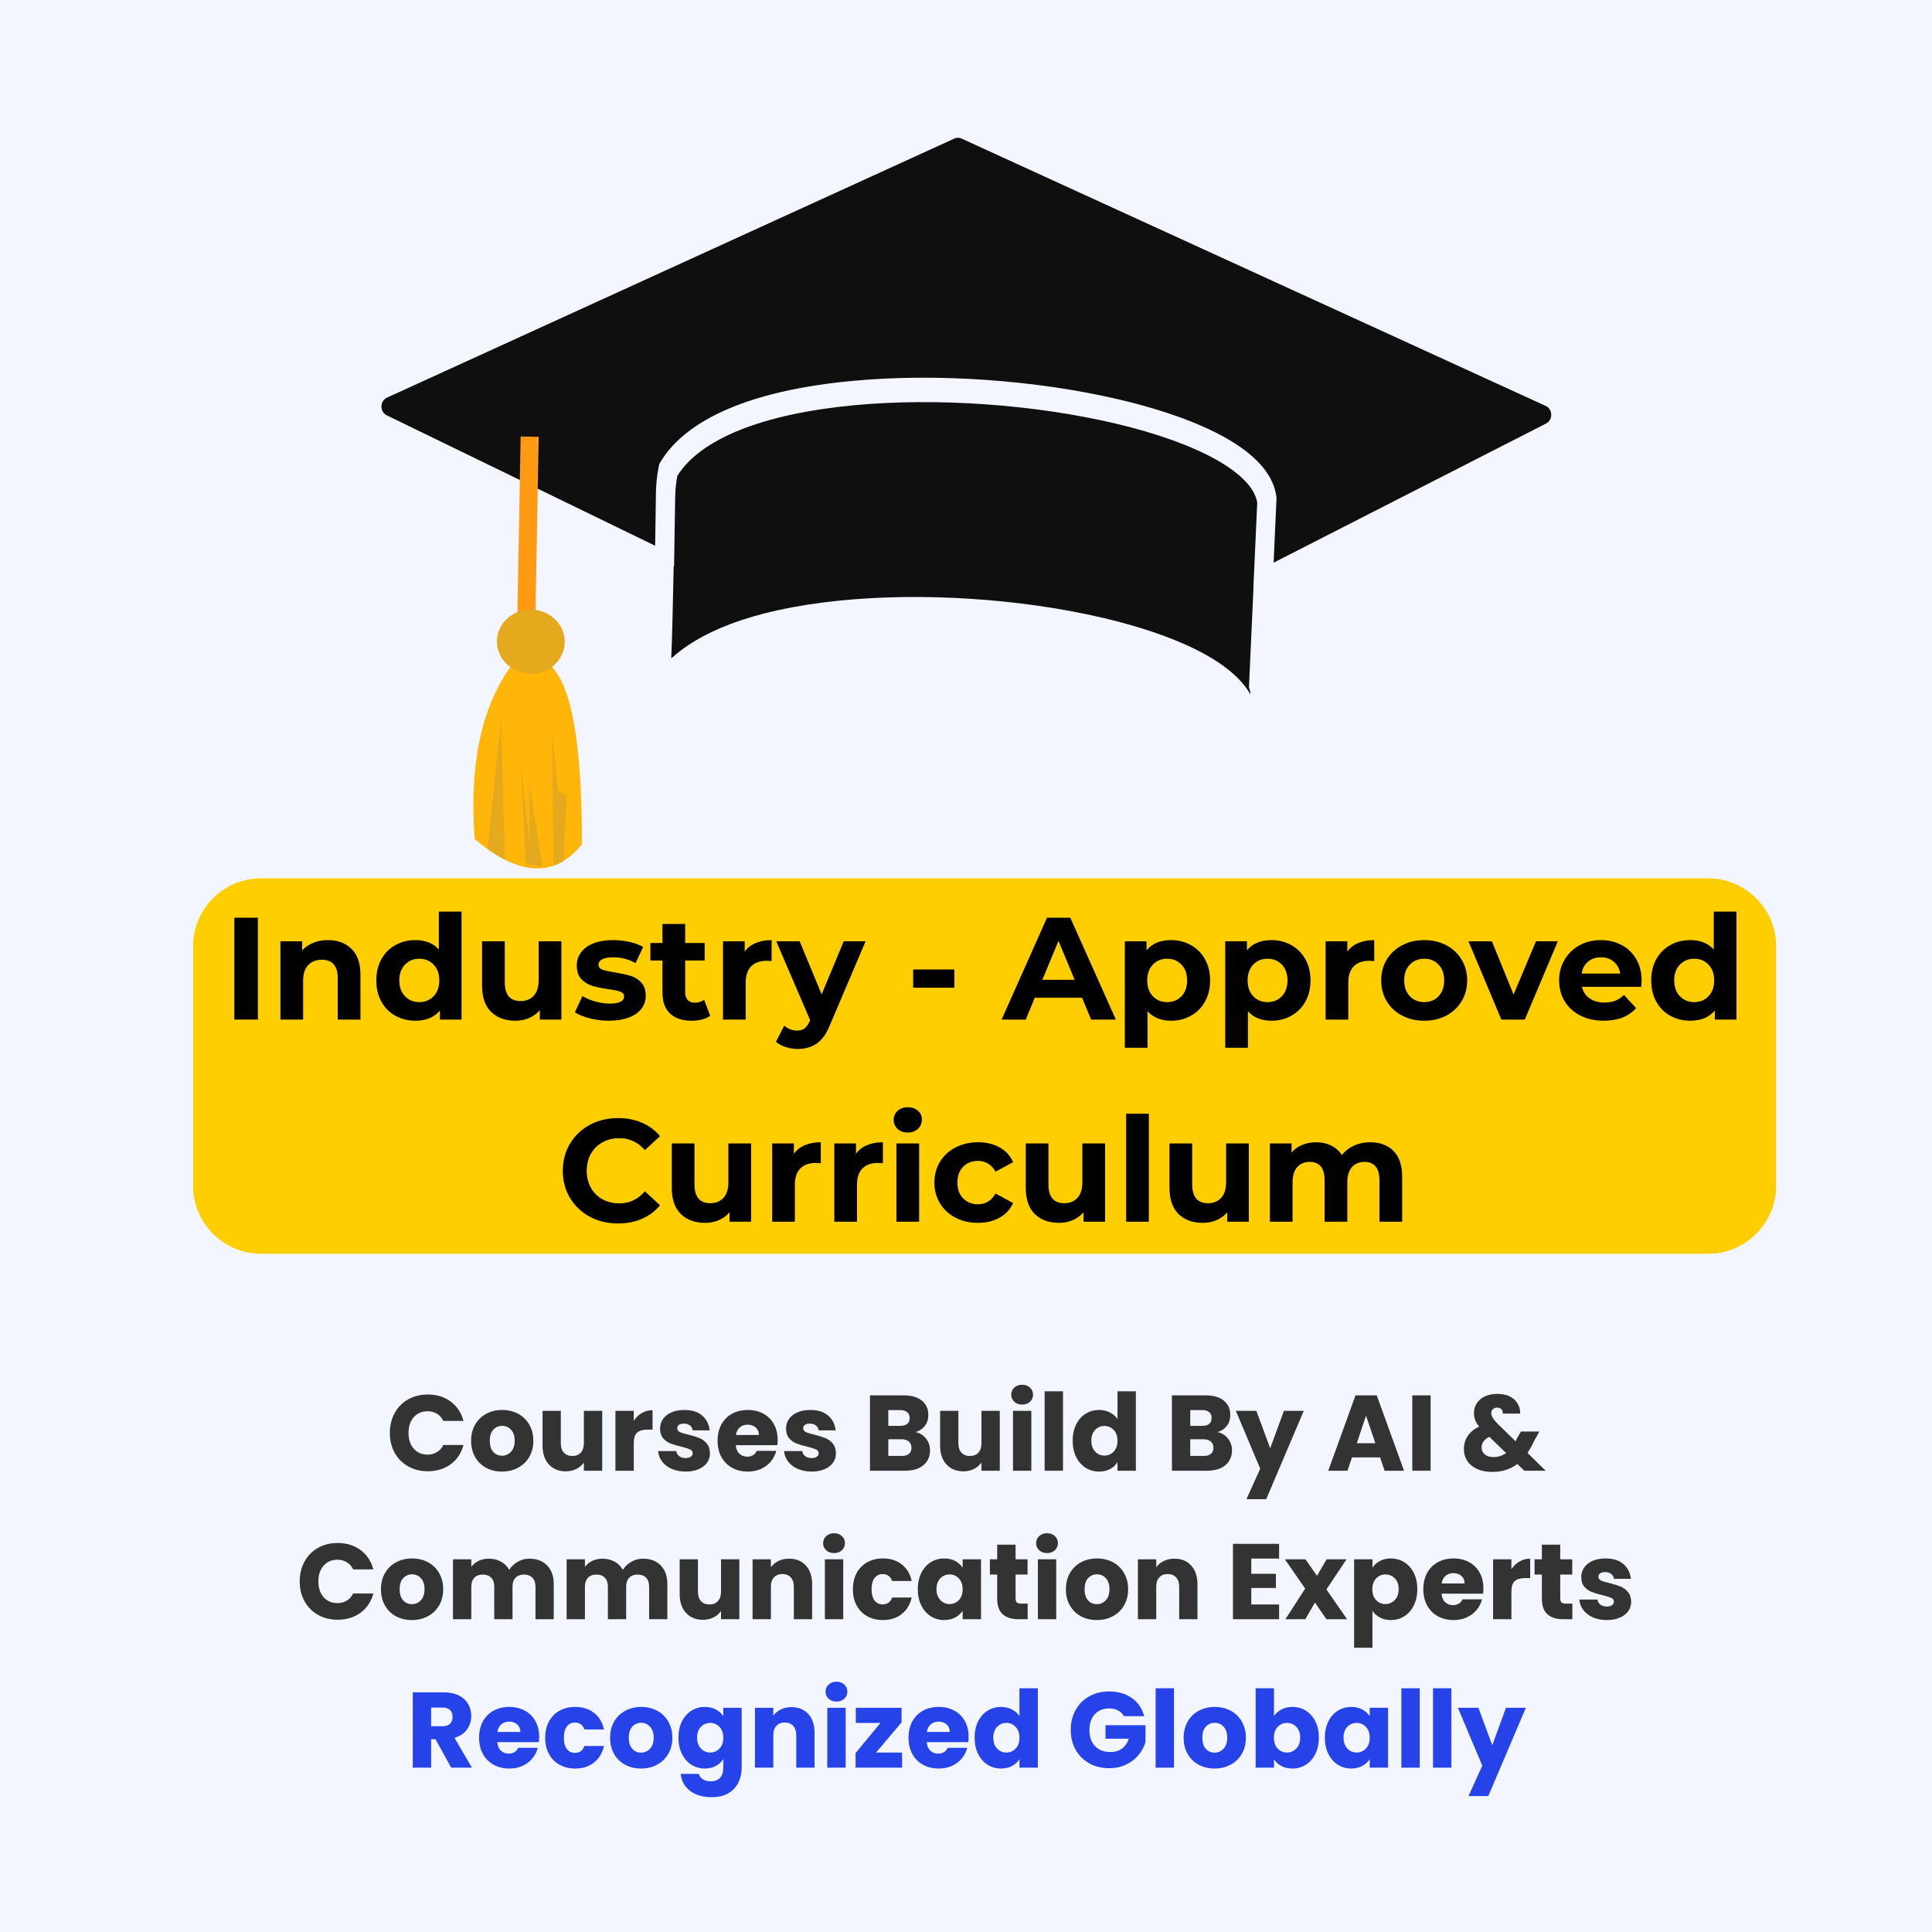 <svg xmlns="http://www.w3.org/2000/svg" xmlns:xlink="http://www.w3.org/1999/xlink" width="1080" viewBox="0 0 810 810" height="1080" preserveAspectRatio="xMidYMid meet"><defs><clipPath id="9e92ffbaa9"><path d="M 159.902 57.645 L 650.402 57.645 L 650.402 236 L 159.902 236 Z M 159.902 57.645 "></path></clipPath><clipPath id="3bddb0507f"><path d="M 81 368.305 L 745 368.305 L 745 525.605 L 81 525.605 Z M 81 368.305 "></path></clipPath><clipPath id="d736671cd8"><path d="M 109.5 368.305 L 716.117 368.305 C 731.859 368.305 744.617 381.066 744.617 396.805 L 744.617 497.105 C 744.617 512.844 731.859 525.605 716.117 525.605 L 109.5 525.605 C 93.762 525.605 81 512.844 81 497.105 L 81 396.805 C 81 381.066 93.762 368.305 109.5 368.305 Z M 109.5 368.305 "></path></clipPath><clipPath id="e0e7d329e7"><path d="M 81.02 368.305 L 744.75 368.305 L 744.75 525.805 L 81.02 525.805 Z M 81.02 368.305 "></path></clipPath><clipPath id="90d9340dc4"><path d="M 109.516 368.305 L 716.094 368.305 C 731.832 368.305 744.59 381.062 744.59 396.801 L 744.59 497.098 C 744.59 512.836 731.832 525.594 716.094 525.594 L 109.516 525.594 C 93.777 525.594 81.02 512.836 81.02 497.098 L 81.02 396.801 C 81.02 381.062 93.777 368.305 109.516 368.305 Z M 109.516 368.305 "></path></clipPath></defs><g id="8b1b9c2c6e"><rect x="0" width="810" y="0" height="810" style="fill:#ffffff;fill-opacity:1;stroke:none;"></rect><rect x="0" width="810" y="0" height="810" style="fill:#f3f6ff;fill-opacity:1;stroke:none;"></rect><path style=" stroke:none;fill-rule:nonzero;fill:#0f0f0f;fill-opacity:1;" d="M 351.816 251.82 C 386.508 248.277 427.77 250.961 462.195 258.992 C 482.234 263.668 514.414 273.676 524.27 291.172 C 524.215 290.168 524.004 289.203 523.625 288.273 C 524.23 275.035 524.887 260.719 525.555 246.035 C 525.539 246.039 525.52 246.043 525.504 246.047 C 526.031 234.391 526.57 222.531 527.098 210.773 C 525.227 198.484 502.539 185.789 467.68 177.574 C 433.488 169.516 392.461 166.648 357.938 169.91 C 319.852 173.508 293.645 183.996 283.984 199.488 C 283.711 200.941 283.125 204.457 283.078 207.949 C 282.961 216.469 282.801 226.832 282.605 237.348 C 282.551 237.328 282.496 237.312 282.445 237.293 C 282.121 254.297 281.773 267.527 281.426 276.039 C 292.59 265.828 313.348 255.746 351.816 251.82 "></path><g clip-rule="nonzero" clip-path="url(#9e92ffbaa9)"><path style=" stroke:none;fill-rule:nonzero;fill:#0f0f0f;fill-opacity:1;" d="M 648.07 170.191 L 403.117 58.086 C 402.168 57.652 401.09 57.652 400.141 58.086 L 162.219 166.723 C 160.84 167.352 159.938 168.793 159.918 170.395 C 159.902 171.996 160.773 173.461 162.141 174.121 L 274.664 228.805 C 274.785 221.77 274.902 214.227 275.016 206.203 C 275.086 200.715 276.219 195.441 276.266 195.223 L 276.422 194.512 L 276.785 193.895 C 284.363 181.047 304.473 164.684 357.227 159.703 C 392.527 156.371 434.465 159.301 469.418 167.539 C 492.789 173.047 532.402 185.68 535.145 208.395 L 535.188 208.773 L 535.172 209.156 C 534.773 218.055 534.367 227.016 533.965 235.902 L 648.211 177.559 C 649.555 176.875 650.395 175.414 650.363 173.824 C 650.332 172.238 649.438 170.816 648.07 170.191 "></path></g><path style=" stroke:none;fill-rule:nonzero;fill:#ff9a12;fill-opacity:1;" d="M 224.305 267.93 L 216.738 267.793 L 218.281 183.004 L 225.852 183.141 L 224.305 267.93 "></path><path style=" stroke:none;fill-rule:evenodd;fill:#ffb608;fill-opacity:1;" d="M 214.961 278.273 C 201.363 296.574 196.758 321.586 199.043 351.789 C 218.406 368.086 233.008 367.527 243.953 354.027 C 244.156 295.832 235.582 266.922 214.961 278.273 "></path><path style=" stroke:none;fill-rule:evenodd;fill:#e4a91d;fill-opacity:1;" d="M 211.688 360.422 L 210.09 301.035 L 204.414 355.977 C 206.934 357.742 209.336 359.23 211.688 360.422 "></path><path style=" stroke:none;fill-rule:evenodd;fill:#e4a91d;fill-opacity:1;" d="M 221.848 327.762 L 221.996 352.977 L 218.27 320.023 L 220.449 362.016 C 222.844 362.73 225.113 363.133 227.27 363.297 L 227.488 363.266 L 221.848 327.762 "></path><path style=" stroke:none;fill-rule:evenodd;fill:#e4a91d;fill-opacity:1;" d="M 231.477 306.051 L 232.035 362.969 C 233.488 362.465 234.914 361.797 236.281 360.957 L 237.648 333.445 L 233.918 331.582 L 231.477 306.051 "></path><path style=" stroke:none;fill-rule:evenodd;fill:#e4a91d;fill-opacity:1;" d="M 223.246 255.594 C 231.09 255.969 237.137 262.293 236.758 269.715 C 236.406 277.133 229.742 282.82 221.902 282.449 C 214.059 282.047 207.984 275.723 208.363 268.301 C 208.738 260.879 215.375 255.195 223.246 255.594 "></path><g clip-rule="nonzero" clip-path="url(#3bddb0507f)"><g clip-rule="nonzero" clip-path="url(#d736671cd8)"><path style=" stroke:none;fill-rule:nonzero;fill:#ffce00;fill-opacity:1;" d="M 81 368.305 L 744.609 368.305 L 744.609 525.605 L 81 525.605 Z M 81 368.305 "></path></g></g><g clip-rule="nonzero" clip-path="url(#e0e7d329e7)"><g clip-rule="nonzero" clip-path="url(#90d9340dc4)"><path style="fill:none;stroke-width:8;stroke-linecap:butt;stroke-linejoin:miter;stroke:#ffce00;stroke-opacity:1;stroke-miterlimit:4;" d="M 37.995 0 L 846.766 0 C 867.751 0 884.761 17.01 884.761 37.995 L 884.761 171.724 C 884.761 192.708 867.751 209.719 846.766 209.719 L 37.995 209.719 C 17.011 209.719 0.001 192.708 0.001 171.724 L 0.001 37.995 C 0.001 17.01 17.011 0 37.995 0 Z M 37.995 0 " transform="matrix(0.75,0,0,0.75,81.019,368.305)"></path></g></g><g style="fill:#000000;fill-opacity:1;"><g transform="translate(93.176, 427.455)"><path style="stroke:none" d="M 5.062 -42.703 L 14.938 -42.703 L 14.938 0 L 5.062 0 Z M 5.062 -42.703 "></path></g></g><g style="fill:#000000;fill-opacity:1;"><g transform="translate(113.183, 427.455)"><path style="stroke:none" d="M 24.344 -33.312 C 28.406 -33.312 31.688 -32.086 34.188 -29.641 C 36.688 -27.203 37.938 -23.582 37.938 -18.781 L 37.938 0 L 28.422 0 L 28.422 -17.328 C 28.422 -19.93 27.852 -21.875 26.719 -23.156 C 25.582 -24.438 23.938 -25.078 21.781 -25.078 C 19.375 -25.078 17.457 -24.332 16.031 -22.844 C 14.613 -21.363 13.906 -19.156 13.906 -16.219 L 13.906 0 L 4.391 0 L 4.391 -32.812 L 13.484 -32.812 L 13.484 -28.969 C 14.742 -30.352 16.305 -31.422 18.172 -32.172 C 20.047 -32.93 22.102 -33.312 24.344 -33.312 Z M 24.344 -33.312 "></path></g></g><g style="fill:#000000;fill-opacity:1;"><g transform="translate(155.697, 427.455)"><path style="stroke:none" d="M 37.812 -45.266 L 37.812 0 L 28.734 0 L 28.734 -3.781 C 26.367 -0.938 22.953 0.484 18.484 0.484 C 15.391 0.484 12.594 -0.203 10.094 -1.578 C 7.594 -2.961 5.629 -4.938 4.203 -7.5 C 2.785 -10.062 2.078 -13.031 2.078 -16.406 C 2.078 -19.781 2.785 -22.75 4.203 -25.312 C 5.629 -27.875 7.594 -29.848 10.094 -31.234 C 12.594 -32.617 15.391 -33.312 18.484 -33.312 C 22.672 -33.312 25.941 -31.988 28.297 -29.344 L 28.297 -45.266 Z M 20.125 -7.312 C 22.531 -7.312 24.523 -8.133 26.109 -9.781 C 27.691 -11.438 28.484 -13.645 28.484 -16.406 C 28.484 -19.176 27.691 -21.383 26.109 -23.031 C 24.523 -24.676 22.531 -25.5 20.125 -25.5 C 17.688 -25.5 15.676 -24.676 14.094 -23.031 C 12.508 -21.383 11.719 -19.176 11.719 -16.406 C 11.719 -13.645 12.508 -11.438 14.094 -9.781 C 15.676 -8.133 17.688 -7.312 20.125 -7.312 Z M 20.125 -7.312 "></path></g></g><g style="fill:#000000;fill-opacity:1;"><g transform="translate(197.906, 427.455)"><path style="stroke:none" d="M 37.453 -32.812 L 37.453 0 L 28.422 0 L 28.422 -3.906 C 27.16 -2.477 25.656 -1.391 23.906 -0.641 C 22.156 0.109 20.266 0.484 18.234 0.484 C 13.922 0.484 10.504 -0.754 7.984 -3.234 C 5.461 -5.711 4.203 -9.395 4.203 -14.281 L 4.203 -32.812 L 13.719 -32.812 L 13.719 -15.672 C 13.719 -10.391 15.938 -7.75 20.375 -7.75 C 22.656 -7.75 24.484 -8.488 25.859 -9.969 C 27.242 -11.457 27.938 -13.664 27.938 -16.594 L 27.938 -32.812 Z M 37.453 -32.812 "></path></g></g><g style="fill:#000000;fill-opacity:1;"><g transform="translate(239.81, 427.455)"><path style="stroke:none" d="M 15.438 0.484 C 12.707 0.484 10.039 0.148 7.438 -0.516 C 4.832 -1.191 2.758 -2.035 1.219 -3.047 L 4.391 -9.875 C 5.859 -8.945 7.629 -8.188 9.703 -7.594 C 11.773 -7 13.805 -6.703 15.797 -6.703 C 19.828 -6.703 21.844 -7.703 21.844 -9.703 C 21.844 -10.641 21.289 -11.312 20.188 -11.719 C 19.094 -12.125 17.406 -12.469 15.125 -12.75 C 12.445 -13.156 10.234 -13.617 8.484 -14.141 C 6.734 -14.672 5.219 -15.609 3.938 -16.953 C 2.656 -18.297 2.016 -20.207 2.016 -22.688 C 2.016 -24.758 2.613 -26.598 3.812 -28.203 C 5.008 -29.816 6.754 -31.07 9.047 -31.969 C 11.348 -32.863 14.066 -33.312 17.203 -33.312 C 19.516 -33.312 21.82 -33.055 24.125 -32.547 C 26.426 -32.035 28.328 -31.332 29.828 -30.438 L 26.656 -23.672 C 23.77 -25.297 20.617 -26.109 17.203 -26.109 C 15.172 -26.109 13.645 -25.82 12.625 -25.25 C 11.613 -24.688 11.109 -23.957 11.109 -23.062 C 11.109 -22.039 11.656 -21.328 12.75 -20.922 C 13.844 -20.516 15.594 -20.129 18 -19.766 C 20.676 -19.316 22.867 -18.836 24.578 -18.328 C 26.285 -17.816 27.77 -16.891 29.031 -15.547 C 30.289 -14.211 30.922 -12.344 30.922 -9.938 C 30.922 -7.906 30.312 -6.098 29.094 -4.516 C 27.875 -2.93 26.094 -1.703 23.75 -0.828 C 21.414 0.047 18.645 0.484 15.438 0.484 Z M 15.438 0.484 "></path></g></g><g style="fill:#000000;fill-opacity:1;"><g transform="translate(272.199, 427.455)"><path style="stroke:none" d="M 25.562 -1.594 C 24.625 -0.895 23.473 -0.375 22.109 -0.031 C 20.742 0.312 19.312 0.484 17.812 0.484 C 13.906 0.484 10.883 -0.508 8.75 -2.5 C 6.613 -4.488 5.547 -7.414 5.547 -11.281 L 5.547 -24.766 L 0.484 -24.766 L 0.484 -32.094 L 5.547 -32.094 L 5.547 -40.078 L 15.062 -40.078 L 15.062 -32.094 L 23.234 -32.094 L 23.234 -24.766 L 15.062 -24.766 L 15.062 -11.406 C 15.062 -10.02 15.414 -8.953 16.125 -8.203 C 16.844 -7.453 17.852 -7.078 19.156 -7.078 C 20.656 -7.078 21.938 -7.484 23 -8.297 Z M 25.562 -1.594 "></path></g></g><g style="fill:#000000;fill-opacity:1;"><g transform="translate(298.733, 427.455)"><path style="stroke:none" d="M 13.484 -28.484 C 14.617 -30.066 16.148 -31.266 18.078 -32.078 C 20.016 -32.898 22.242 -33.312 24.766 -33.312 L 24.766 -24.516 C 23.711 -24.598 23 -24.641 22.625 -24.641 C 19.906 -24.641 17.77 -23.875 16.219 -22.344 C 14.676 -20.82 13.906 -18.539 13.906 -15.5 L 13.906 0 L 4.391 0 L 4.391 -32.812 L 13.484 -32.812 Z M 13.484 -28.484 "></path></g></g><g style="fill:#000000;fill-opacity:1;"><g transform="translate(325.937, 427.455)"><path style="stroke:none" d="M 36.969 -32.812 L 22.141 2.016 C 20.641 5.797 18.781 8.457 16.562 10 C 14.344 11.551 11.672 12.328 8.547 12.328 C 6.836 12.328 5.145 12.062 3.469 11.531 C 1.801 11 0.441 10.266 -0.609 9.328 L 2.859 2.562 C 3.598 3.207 4.441 3.711 5.391 4.078 C 6.348 4.453 7.297 4.641 8.234 4.641 C 9.535 4.641 10.594 4.32 11.406 3.688 C 12.219 3.062 12.953 2.016 13.609 0.547 L 13.719 0.25 L -0.484 -32.812 L 9.328 -32.812 L 18.547 -10.547 L 27.812 -32.812 Z M 36.969 -32.812 "></path></g></g><g style="fill:#000000;fill-opacity:1;"><g transform="translate(362.413, 427.455)"><path style="stroke:none" d=""></path></g></g><g style="fill:#000000;fill-opacity:1;"><g transform="translate(379.675, 427.455)"><path style="stroke:none" d="M 3.172 -20.984 L 20.438 -20.984 L 20.438 -13.359 L 3.172 -13.359 Z M 3.172 -20.984 "></path></g></g><g style="fill:#000000;fill-opacity:1;"><g transform="translate(403.219, 427.455)"><path style="stroke:none" d=""></path></g></g><g style="fill:#000000;fill-opacity:1;"><g transform="translate(420.481, 427.455)"><path style="stroke:none" d="M 33.188 -9.156 L 13.359 -9.156 L 9.578 0 L -0.547 0 L 18.484 -42.703 L 28.25 -42.703 L 47.344 0 L 36.969 0 Z M 30.078 -16.656 L 23.297 -33 L 16.531 -16.656 Z M 30.078 -16.656 "></path></g></g><g style="fill:#000000;fill-opacity:1;"><g transform="translate(467.204, 427.455)"><path style="stroke:none" d="M 23.797 -33.312 C 26.836 -33.312 29.609 -32.609 32.109 -31.203 C 34.617 -29.797 36.582 -27.82 38 -25.281 C 39.426 -22.738 40.141 -19.781 40.141 -16.406 C 40.141 -13.031 39.426 -10.07 38 -7.531 C 36.582 -4.988 34.617 -3.016 32.109 -1.609 C 29.609 -0.211 26.836 0.484 23.797 0.484 C 19.598 0.484 16.301 -0.836 13.906 -3.484 L 13.906 11.828 L 4.391 11.828 L 4.391 -32.812 L 13.484 -32.812 L 13.484 -29.031 C 15.836 -31.883 19.273 -33.312 23.797 -33.312 Z M 22.141 -7.312 C 24.578 -7.312 26.578 -8.133 28.141 -9.781 C 29.711 -11.438 30.5 -13.645 30.5 -16.406 C 30.5 -19.176 29.711 -21.383 28.141 -23.031 C 26.578 -24.676 24.578 -25.5 22.141 -25.5 C 19.703 -25.5 17.695 -24.676 16.125 -23.031 C 14.562 -21.383 13.781 -19.176 13.781 -16.406 C 13.781 -13.645 14.562 -11.438 16.125 -9.781 C 17.695 -8.133 19.703 -7.312 22.141 -7.312 Z M 22.141 -7.312 "></path></g></g><g style="fill:#000000;fill-opacity:1;"><g transform="translate(509.291, 427.455)"><path style="stroke:none" d="M 23.797 -33.312 C 26.836 -33.312 29.609 -32.609 32.109 -31.203 C 34.617 -29.797 36.582 -27.82 38 -25.281 C 39.426 -22.738 40.141 -19.781 40.141 -16.406 C 40.141 -13.031 39.426 -10.07 38 -7.531 C 36.582 -4.988 34.617 -3.016 32.109 -1.609 C 29.609 -0.211 26.836 0.484 23.797 0.484 C 19.598 0.484 16.301 -0.836 13.906 -3.484 L 13.906 11.828 L 4.391 11.828 L 4.391 -32.812 L 13.484 -32.812 L 13.484 -29.031 C 15.836 -31.883 19.273 -33.312 23.797 -33.312 Z M 22.141 -7.312 C 24.578 -7.312 26.578 -8.133 28.141 -9.781 C 29.711 -11.438 30.5 -13.645 30.5 -16.406 C 30.5 -19.176 29.711 -21.383 28.141 -23.031 C 26.578 -24.676 24.578 -25.5 22.141 -25.5 C 19.703 -25.5 17.695 -24.676 16.125 -23.031 C 14.562 -21.383 13.781 -19.176 13.781 -16.406 C 13.781 -13.645 14.562 -11.438 16.125 -9.781 C 17.695 -8.133 19.703 -7.312 22.141 -7.312 Z M 22.141 -7.312 "></path></g></g><g style="fill:#000000;fill-opacity:1;"><g transform="translate(551.379, 427.455)"><path style="stroke:none" d="M 13.484 -28.484 C 14.617 -30.066 16.148 -31.266 18.078 -32.078 C 20.016 -32.898 22.242 -33.312 24.766 -33.312 L 24.766 -24.516 C 23.711 -24.598 23 -24.641 22.625 -24.641 C 19.906 -24.641 17.77 -23.875 16.219 -22.344 C 14.676 -20.82 13.906 -18.539 13.906 -15.5 L 13.906 0 L 4.391 0 L 4.391 -32.812 L 13.484 -32.812 Z M 13.484 -28.484 "></path></g></g><g style="fill:#000000;fill-opacity:1;"><g transform="translate(577.119, 427.455)"><path style="stroke:none" d="M 20.016 0.484 C 16.555 0.484 13.453 -0.234 10.703 -1.672 C 7.961 -3.117 5.816 -5.125 4.266 -7.688 C 2.723 -10.25 1.953 -13.156 1.953 -16.406 C 1.953 -19.656 2.723 -22.562 4.266 -25.125 C 5.816 -27.688 7.961 -29.691 10.703 -31.141 C 13.453 -32.586 16.555 -33.312 20.016 -33.312 C 23.461 -33.312 26.547 -32.586 29.266 -31.141 C 31.992 -29.691 34.129 -27.688 35.672 -25.125 C 37.223 -22.562 38 -19.656 38 -16.406 C 38 -13.156 37.223 -10.25 35.672 -7.688 C 34.129 -5.125 31.992 -3.117 29.266 -1.672 C 26.547 -0.234 23.461 0.484 20.016 0.484 Z M 20.016 -7.312 C 22.453 -7.312 24.453 -8.133 26.016 -9.781 C 27.578 -11.438 28.359 -13.645 28.359 -16.406 C 28.359 -19.176 27.578 -21.383 26.016 -23.031 C 24.453 -24.676 22.453 -25.5 20.016 -25.5 C 17.566 -25.5 15.551 -24.676 13.969 -23.031 C 12.383 -21.383 11.594 -19.176 11.594 -16.406 C 11.594 -13.645 12.383 -11.438 13.969 -9.781 C 15.551 -8.133 17.566 -7.312 20.016 -7.312 Z M 20.016 -7.312 "></path></g></g><g style="fill:#000000;fill-opacity:1;"><g transform="translate(616.156, 427.455)"><path style="stroke:none" d="M 36.969 -32.812 L 23.125 0 L 13.297 0 L -0.484 -32.812 L 9.328 -32.812 L 18.422 -10.484 L 27.812 -32.812 Z M 36.969 -32.812 "></path></g></g><g style="fill:#000000;fill-opacity:1;"><g transform="translate(651.717, 427.455)"><path style="stroke:none" d="M 36.547 -16.281 C 36.547 -16.164 36.484 -15.312 36.359 -13.719 L 11.531 -13.719 C 11.977 -11.688 13.035 -10.082 14.703 -8.906 C 16.367 -7.727 18.441 -7.141 20.922 -7.141 C 22.629 -7.141 24.145 -7.391 25.469 -7.891 C 26.789 -8.398 28.02 -9.207 29.156 -10.312 L 34.219 -4.812 C 31.125 -1.281 26.609 0.484 20.672 0.484 C 16.973 0.484 13.703 -0.234 10.859 -1.672 C 8.016 -3.117 5.816 -5.125 4.266 -7.688 C 2.723 -10.25 1.953 -13.156 1.953 -16.406 C 1.953 -19.625 2.711 -22.52 4.234 -25.094 C 5.766 -27.676 7.859 -29.691 10.516 -31.141 C 13.18 -32.586 16.16 -33.312 19.453 -33.312 C 22.672 -33.312 25.582 -32.617 28.188 -31.234 C 30.789 -29.848 32.832 -27.863 34.312 -25.281 C 35.801 -22.695 36.547 -19.695 36.547 -16.281 Z M 19.516 -26.109 C 17.359 -26.109 15.547 -25.5 14.078 -24.281 C 12.617 -23.062 11.727 -21.395 11.406 -19.281 L 27.578 -19.281 C 27.242 -21.352 26.344 -23.008 24.875 -24.25 C 23.414 -25.488 21.629 -26.109 19.516 -26.109 Z M 19.516 -26.109 "></path></g></g><g style="fill:#000000;fill-opacity:1;"><g transform="translate(690.206, 427.455)"><path style="stroke:none" d="M 37.812 -45.266 L 37.812 0 L 28.734 0 L 28.734 -3.781 C 26.367 -0.938 22.953 0.484 18.484 0.484 C 15.391 0.484 12.594 -0.203 10.094 -1.578 C 7.594 -2.961 5.629 -4.938 4.203 -7.5 C 2.785 -10.062 2.078 -13.031 2.078 -16.406 C 2.078 -19.781 2.785 -22.75 4.203 -25.312 C 5.629 -27.875 7.594 -29.848 10.094 -31.234 C 12.594 -32.617 15.391 -33.312 18.484 -33.312 C 22.672 -33.312 25.941 -31.988 28.297 -29.344 L 28.297 -45.266 Z M 20.125 -7.312 C 22.531 -7.312 24.523 -8.133 26.109 -9.781 C 27.691 -11.438 28.484 -13.645 28.484 -16.406 C 28.484 -19.176 27.691 -21.383 26.109 -23.031 C 24.523 -24.676 22.531 -25.5 20.125 -25.5 C 17.688 -25.5 15.676 -24.676 14.094 -23.031 C 12.508 -21.383 11.719 -19.176 11.719 -16.406 C 11.719 -13.645 12.508 -11.438 14.094 -9.781 C 15.676 -8.133 17.688 -7.312 20.125 -7.312 Z M 20.125 -7.312 "></path></g></g><g style="fill:#000000;fill-opacity:1;"><g transform="translate(233.59, 512.205)"><path style="stroke:none" d="M 25.5 0.734 C 21.145 0.734 17.207 -0.207 13.688 -2.094 C 10.176 -3.988 7.41 -6.613 5.391 -9.969 C 3.379 -13.32 2.375 -17.113 2.375 -21.344 C 2.375 -25.57 3.379 -29.363 5.391 -32.719 C 7.41 -36.082 10.176 -38.707 13.688 -40.594 C 17.207 -42.488 21.164 -43.438 25.562 -43.438 C 29.258 -43.438 32.602 -42.785 35.594 -41.484 C 38.582 -40.18 41.094 -38.312 43.125 -35.875 L 36.781 -30.016 C 33.895 -33.348 30.316 -35.016 26.047 -35.016 C 23.398 -35.016 21.039 -34.43 18.969 -33.266 C 16.895 -32.109 15.281 -30.492 14.125 -28.422 C 12.969 -26.348 12.391 -23.988 12.391 -21.344 C 12.391 -18.707 12.969 -16.348 14.125 -14.266 C 15.281 -12.191 16.895 -10.578 18.969 -9.422 C 21.039 -8.266 23.398 -7.688 26.047 -7.688 C 30.316 -7.688 33.895 -9.375 36.781 -12.75 L 43.125 -6.891 C 41.094 -4.41 38.57 -2.52 35.562 -1.219 C 32.551 0.082 29.195 0.734 25.5 0.734 Z M 25.5 0.734 "></path></g></g><g style="fill:#000000;fill-opacity:1;"><g transform="translate(277.446, 512.205)"><path style="stroke:none" d="M 37.453 -32.812 L 37.453 0 L 28.422 0 L 28.422 -3.906 C 27.16 -2.477 25.656 -1.391 23.906 -0.641 C 22.156 0.109 20.266 0.484 18.234 0.484 C 13.922 0.484 10.504 -0.754 7.984 -3.234 C 5.461 -5.711 4.203 -9.395 4.203 -14.281 L 4.203 -32.812 L 13.719 -32.812 L 13.719 -15.672 C 13.719 -10.391 15.938 -7.75 20.375 -7.75 C 22.656 -7.75 24.484 -8.488 25.859 -9.969 C 27.242 -11.457 27.938 -13.664 27.938 -16.594 L 27.938 -32.812 Z M 37.453 -32.812 "></path></g></g><g style="fill:#000000;fill-opacity:1;"><g transform="translate(319.35, 512.205)"><path style="stroke:none" d="M 13.484 -28.484 C 14.617 -30.066 16.148 -31.266 18.078 -32.078 C 20.016 -32.898 22.242 -33.312 24.766 -33.312 L 24.766 -24.516 C 23.711 -24.598 23 -24.641 22.625 -24.641 C 19.906 -24.641 17.77 -23.875 16.219 -22.344 C 14.676 -20.82 13.906 -18.539 13.906 -15.5 L 13.906 0 L 4.391 0 L 4.391 -32.812 L 13.484 -32.812 Z M 13.484 -28.484 "></path></g></g><g style="fill:#000000;fill-opacity:1;"><g transform="translate(345.396, 512.205)"><path style="stroke:none" d="M 13.484 -28.484 C 14.617 -30.066 16.148 -31.266 18.078 -32.078 C 20.016 -32.898 22.242 -33.312 24.766 -33.312 L 24.766 -24.516 C 23.711 -24.598 23 -24.641 22.625 -24.641 C 19.906 -24.641 17.77 -23.875 16.219 -22.344 C 14.676 -20.82 13.906 -18.539 13.906 -15.5 L 13.906 0 L 4.391 0 L 4.391 -32.812 L 13.484 -32.812 Z M 13.484 -28.484 "></path></g></g><g style="fill:#000000;fill-opacity:1;"><g transform="translate(371.441, 512.205)"><path style="stroke:none" d="M 4.391 -32.812 L 13.906 -32.812 L 13.906 0 L 4.391 0 Z M 9.156 -37.391 C 7.406 -37.391 5.977 -37.895 4.875 -38.906 C 3.781 -39.926 3.234 -41.191 3.234 -42.703 C 3.234 -44.203 3.781 -45.457 4.875 -46.469 C 5.977 -47.488 7.406 -48 9.156 -48 C 10.906 -48 12.328 -47.508 13.422 -46.531 C 14.516 -45.562 15.062 -44.348 15.062 -42.891 C 15.062 -41.297 14.516 -39.977 13.422 -38.938 C 12.328 -37.906 10.906 -37.391 9.156 -37.391 Z M 9.156 -37.391 "></path></g></g><g style="fill:#000000;fill-opacity:1;"><g transform="translate(389.801, 512.205)"><path style="stroke:none" d="M 20.25 0.484 C 16.75 0.484 13.609 -0.234 10.828 -1.672 C 8.047 -3.117 5.867 -5.125 4.297 -7.688 C 2.734 -10.25 1.953 -13.156 1.953 -16.406 C 1.953 -19.656 2.734 -22.562 4.297 -25.125 C 5.867 -27.688 8.047 -29.691 10.828 -31.141 C 13.609 -32.586 16.75 -33.312 20.25 -33.312 C 23.707 -33.312 26.727 -32.586 29.312 -31.141 C 31.895 -29.691 33.773 -27.629 34.953 -24.953 L 27.578 -20.984 C 25.867 -23.992 23.406 -25.5 20.188 -25.5 C 17.707 -25.5 15.656 -24.688 14.031 -23.062 C 12.406 -21.438 11.594 -19.219 11.594 -16.406 C 11.594 -13.602 12.406 -11.383 14.031 -9.75 C 15.656 -8.125 17.707 -7.312 20.188 -7.312 C 23.445 -7.312 25.91 -8.816 27.578 -11.828 L 34.953 -7.812 C 33.773 -5.207 31.895 -3.172 29.312 -1.703 C 26.727 -0.242 23.707 0.484 20.25 0.484 Z M 20.25 0.484 "></path></g></g><g style="fill:#000000;fill-opacity:1;"><g transform="translate(425.85, 512.205)"><path style="stroke:none" d="M 37.453 -32.812 L 37.453 0 L 28.422 0 L 28.422 -3.906 C 27.16 -2.477 25.656 -1.391 23.906 -0.641 C 22.156 0.109 20.266 0.484 18.234 0.484 C 13.922 0.484 10.504 -0.754 7.984 -3.234 C 5.461 -5.711 4.203 -9.395 4.203 -14.281 L 4.203 -32.812 L 13.719 -32.812 L 13.719 -15.672 C 13.719 -10.391 15.938 -7.75 20.375 -7.75 C 22.656 -7.75 24.484 -8.488 25.859 -9.969 C 27.242 -11.457 27.938 -13.664 27.938 -16.594 L 27.938 -32.812 Z M 37.453 -32.812 "></path></g></g><g style="fill:#000000;fill-opacity:1;"><g transform="translate(467.754, 512.205)"><path style="stroke:none" d="M 4.391 -45.266 L 13.906 -45.266 L 13.906 0 L 4.391 0 Z M 4.391 -45.266 "></path></g></g><g style="fill:#000000;fill-opacity:1;"><g transform="translate(486.114, 512.205)"><path style="stroke:none" d="M 37.453 -32.812 L 37.453 0 L 28.422 0 L 28.422 -3.906 C 27.16 -2.477 25.656 -1.391 23.906 -0.641 C 22.156 0.109 20.266 0.484 18.234 0.484 C 13.922 0.484 10.504 -0.754 7.984 -3.234 C 5.461 -5.711 4.203 -9.395 4.203 -14.281 L 4.203 -32.812 L 13.719 -32.812 L 13.719 -15.672 C 13.719 -10.391 15.938 -7.75 20.375 -7.75 C 22.656 -7.75 24.484 -8.488 25.859 -9.969 C 27.242 -11.457 27.938 -13.664 27.938 -16.594 L 27.938 -32.812 Z M 37.453 -32.812 "></path></g></g><g style="fill:#000000;fill-opacity:1;"><g transform="translate(528.018, 512.205)"><path style="stroke:none" d="M 46.422 -33.312 C 50.523 -33.312 53.785 -32.098 56.203 -29.672 C 58.629 -27.254 59.844 -23.625 59.844 -18.781 L 59.844 0 L 50.328 0 L 50.328 -17.328 C 50.328 -19.93 49.785 -21.875 48.703 -23.156 C 47.629 -24.438 46.098 -25.078 44.109 -25.078 C 41.867 -25.078 40.098 -24.352 38.797 -22.906 C 37.492 -21.457 36.844 -19.312 36.844 -16.469 L 36.844 0 L 27.328 0 L 27.328 -17.328 C 27.328 -22.492 25.254 -25.078 21.109 -25.078 C 18.91 -25.078 17.16 -24.352 15.859 -22.906 C 14.555 -21.457 13.906 -19.312 13.906 -16.469 L 13.906 0 L 4.391 0 L 4.391 -32.812 L 13.484 -32.812 L 13.484 -29.031 C 14.703 -30.414 16.195 -31.473 17.969 -32.203 C 19.738 -32.941 21.68 -33.312 23.797 -33.312 C 26.109 -33.312 28.195 -32.852 30.062 -31.938 C 31.938 -31.02 33.445 -29.688 34.594 -27.938 C 35.926 -29.645 37.617 -30.969 39.672 -31.906 C 41.734 -32.844 43.984 -33.312 46.422 -33.312 Z M 46.422 -33.312 "></path></g></g><g style="fill:#333333;fill-opacity:1;"><g transform="translate(161.965, 616.606)"><path style="stroke:none" d="M 1.484 -15.844 C 1.484 -18.957 2.156 -21.738 3.5 -24.188 C 4.852 -26.633 6.738 -28.539 9.156 -29.906 C 11.57 -31.27 14.312 -31.953 17.375 -31.953 C 21.125 -31.953 24.332 -30.961 27 -28.984 C 29.664 -27.004 31.453 -24.301 32.359 -20.875 L 23.891 -20.875 C 23.266 -22.195 22.375 -23.203 21.219 -23.891 C 20.062 -24.586 18.75 -24.938 17.281 -24.938 C 14.906 -24.938 12.984 -24.109 11.516 -22.453 C 10.047 -20.805 9.312 -18.602 9.312 -15.844 C 9.312 -13.082 10.047 -10.875 11.516 -9.219 C 12.984 -7.57 14.906 -6.75 17.281 -6.75 C 18.75 -6.75 20.062 -7.094 21.219 -7.781 C 22.375 -8.469 23.266 -9.473 23.891 -10.797 L 32.359 -10.797 C 31.453 -7.379 29.664 -4.688 27 -2.719 C 24.332 -0.758 21.125 0.219 17.375 0.219 C 14.312 0.219 11.57 -0.461 9.156 -1.828 C 6.738 -3.191 4.852 -5.086 3.5 -7.516 C 2.156 -9.941 1.484 -12.719 1.484 -15.844 Z M 1.484 -15.844 "></path></g></g><g style="fill:#333333;fill-opacity:1;"><g transform="translate(196.246, 616.606)"><path style="stroke:none" d="M 14.219 0.359 C 11.758 0.359 9.547 -0.164 7.578 -1.219 C 5.617 -2.27 4.078 -3.77 2.953 -5.719 C 1.828 -7.664 1.266 -9.945 1.266 -12.562 C 1.266 -15.133 1.832 -17.398 2.969 -19.359 C 4.113 -21.328 5.676 -22.836 7.656 -23.891 C 9.633 -24.941 11.852 -25.469 14.312 -25.469 C 16.77 -25.469 18.988 -24.941 20.969 -23.891 C 22.945 -22.836 24.504 -21.328 25.641 -19.359 C 26.785 -17.398 27.359 -15.133 27.359 -12.562 C 27.359 -9.977 26.781 -7.703 25.625 -5.734 C 24.469 -3.773 22.891 -2.27 20.891 -1.219 C 18.898 -0.164 16.676 0.359 14.219 0.359 Z M 14.219 -6.297 C 15.688 -6.297 16.938 -6.836 17.969 -7.922 C 19.008 -9.004 19.531 -10.551 19.531 -12.562 C 19.531 -14.562 19.023 -16.102 18.016 -17.188 C 17.016 -18.27 15.781 -18.812 14.312 -18.812 C 12.812 -18.812 11.566 -18.273 10.578 -17.203 C 9.586 -16.141 9.094 -14.594 9.094 -12.562 C 9.094 -10.551 9.578 -9.004 10.547 -7.922 C 11.523 -6.836 12.75 -6.297 14.219 -6.297 Z M 14.219 -6.297 "></path></g></g><g style="fill:#333333;fill-opacity:1;"><g transform="translate(224.904, 616.606)"><path style="stroke:none" d="M 27.578 -25.109 L 27.578 0 L 19.891 0 L 19.891 -3.422 C 19.109 -2.305 18.051 -1.41 16.719 -0.734 C 15.383 -0.066 13.906 0.266 12.281 0.266 C 10.363 0.266 8.672 -0.16 7.203 -1.016 C 5.734 -1.867 4.594 -3.102 3.781 -4.719 C 2.969 -6.344 2.562 -8.25 2.562 -10.438 L 2.562 -25.109 L 10.219 -25.109 L 10.219 -11.469 C 10.219 -9.789 10.648 -8.488 11.516 -7.562 C 12.391 -6.633 13.562 -6.172 15.031 -6.172 C 16.531 -6.172 17.711 -6.633 18.578 -7.562 C 19.453 -8.488 19.891 -9.789 19.891 -11.469 L 19.891 -25.109 Z M 27.578 -25.109 "></path></g></g><g style="fill:#333333;fill-opacity:1;"><g transform="translate(255.226, 616.606)"><path style="stroke:none" d="M 10.484 -20.922 C 11.379 -22.305 12.504 -23.395 13.859 -24.188 C 15.211 -24.977 16.711 -25.375 18.359 -25.375 L 18.359 -17.234 L 16.25 -17.234 C 14.32 -17.234 12.879 -16.82 11.922 -16 C 10.961 -15.176 10.484 -13.727 10.484 -11.656 L 10.484 0 L 2.797 0 L 2.797 -25.109 L 10.484 -25.109 Z M 10.484 -20.922 "></path></g></g><g style="fill:#333333;fill-opacity:1;"><g transform="translate(274.481, 616.606)"><path style="stroke:none" d="M 13 0.359 C 10.812 0.359 8.863 -0.016 7.156 -0.766 C 5.445 -1.516 4.098 -2.539 3.109 -3.844 C 2.117 -5.156 1.562 -6.617 1.438 -8.234 L 9.047 -8.234 C 9.141 -7.367 9.547 -6.664 10.266 -6.125 C 10.984 -5.582 11.867 -5.312 12.922 -5.312 C 13.879 -5.312 14.617 -5.5 15.141 -5.875 C 15.672 -6.25 15.938 -6.734 15.938 -7.328 C 15.938 -8.055 15.562 -8.594 14.812 -8.938 C 14.062 -9.281 12.844 -9.66 11.156 -10.078 C 9.352 -10.492 7.852 -10.938 6.656 -11.406 C 5.457 -11.875 4.422 -12.609 3.547 -13.609 C 2.68 -14.617 2.25 -15.977 2.25 -17.688 C 2.25 -19.125 2.645 -20.438 3.438 -21.625 C 4.238 -22.812 5.41 -23.75 6.953 -24.438 C 8.492 -25.125 10.332 -25.469 12.469 -25.469 C 15.613 -25.469 18.094 -24.688 19.906 -23.125 C 21.727 -21.57 22.773 -19.504 23.047 -16.922 L 15.938 -16.922 C 15.812 -17.785 15.426 -18.473 14.781 -18.984 C 14.133 -19.492 13.285 -19.75 12.234 -19.75 C 11.336 -19.75 10.648 -19.578 10.172 -19.234 C 9.691 -18.891 9.453 -18.414 9.453 -17.812 C 9.453 -17.094 9.832 -16.551 10.594 -16.188 C 11.363 -15.832 12.555 -15.477 14.172 -15.125 C 16.035 -14.645 17.551 -14.172 18.719 -13.703 C 19.883 -13.234 20.91 -12.484 21.797 -11.453 C 22.68 -10.422 23.141 -9.035 23.172 -7.297 C 23.172 -5.816 22.758 -4.5 21.938 -3.344 C 21.113 -2.195 19.926 -1.289 18.375 -0.625 C 16.832 0.031 15.039 0.359 13 0.359 Z M 13 0.359 "></path></g></g><g style="fill:#333333;fill-opacity:1;"><g transform="translate(299.584, 616.606)"><path style="stroke:none" d="M 26.453 -12.953 C 26.453 -12.234 26.41 -11.484 26.328 -10.703 L 8.906 -10.703 C 9.031 -9.148 9.535 -7.957 10.422 -7.125 C 11.305 -6.301 12.395 -5.891 13.688 -5.891 C 15.602 -5.891 16.938 -6.703 17.688 -8.328 L 25.875 -8.328 C 25.457 -6.672 24.695 -5.18 23.594 -3.859 C 22.5 -2.547 21.129 -1.516 19.484 -0.766 C 17.836 -0.016 15.992 0.359 13.953 0.359 C 11.492 0.359 9.301 -0.164 7.375 -1.219 C 5.457 -2.27 3.957 -3.77 2.875 -5.719 C 1.801 -7.664 1.266 -9.945 1.266 -12.562 C 1.266 -15.164 1.797 -17.441 2.859 -19.391 C 3.922 -21.336 5.41 -22.836 7.328 -23.891 C 9.254 -24.941 11.461 -25.469 13.953 -25.469 C 16.379 -25.469 18.535 -24.957 20.422 -23.938 C 22.316 -22.914 23.797 -21.457 24.859 -19.562 C 25.922 -17.676 26.453 -15.473 26.453 -12.953 Z M 18.578 -14.984 C 18.578 -16.305 18.129 -17.359 17.234 -18.141 C 16.336 -18.922 15.211 -19.312 13.859 -19.312 C 12.566 -19.312 11.477 -18.938 10.594 -18.188 C 9.707 -17.438 9.16 -16.367 8.953 -14.984 Z M 18.578 -14.984 "></path></g></g><g style="fill:#333333;fill-opacity:1;"><g transform="translate(327.297, 616.606)"><path style="stroke:none" d="M 13 0.359 C 10.812 0.359 8.863 -0.016 7.156 -0.766 C 5.445 -1.516 4.098 -2.539 3.109 -3.844 C 2.117 -5.156 1.562 -6.617 1.438 -8.234 L 9.047 -8.234 C 9.141 -7.367 9.547 -6.664 10.266 -6.125 C 10.984 -5.582 11.867 -5.312 12.922 -5.312 C 13.879 -5.312 14.617 -5.5 15.141 -5.875 C 15.672 -6.25 15.938 -6.734 15.938 -7.328 C 15.938 -8.055 15.562 -8.594 14.812 -8.938 C 14.062 -9.281 12.844 -9.66 11.156 -10.078 C 9.352 -10.492 7.852 -10.938 6.656 -11.406 C 5.457 -11.875 4.422 -12.609 3.547 -13.609 C 2.68 -14.617 2.25 -15.977 2.25 -17.688 C 2.25 -19.125 2.645 -20.438 3.438 -21.625 C 4.238 -22.812 5.41 -23.75 6.953 -24.438 C 8.492 -25.125 10.332 -25.469 12.469 -25.469 C 15.613 -25.469 18.094 -24.688 19.906 -23.125 C 21.727 -21.57 22.773 -19.504 23.047 -16.922 L 15.938 -16.922 C 15.812 -17.785 15.426 -18.473 14.781 -18.984 C 14.133 -19.492 13.285 -19.75 12.234 -19.75 C 11.336 -19.75 10.648 -19.578 10.172 -19.234 C 9.691 -18.891 9.453 -18.414 9.453 -17.812 C 9.453 -17.094 9.832 -16.551 10.594 -16.188 C 11.363 -15.832 12.555 -15.477 14.172 -15.125 C 16.035 -14.645 17.551 -14.172 18.719 -13.703 C 19.883 -13.234 20.91 -12.484 21.797 -11.453 C 22.68 -10.422 23.141 -9.035 23.172 -7.297 C 23.172 -5.816 22.758 -4.5 21.938 -3.344 C 21.113 -2.195 19.926 -1.289 18.375 -0.625 C 16.832 0.031 15.039 0.359 13 0.359 Z M 13 0.359 "></path></g></g><g style="fill:#333333;fill-opacity:1;"><g transform="translate(352.4, 616.606)"><path style="stroke:none" d=""></path></g></g><g style="fill:#333333;fill-opacity:1;"><g transform="translate(361.938, 616.606)"><path style="stroke:none" d="M 21.922 -16.203 C 23.742 -15.805 25.207 -14.895 26.312 -13.469 C 27.426 -12.051 27.984 -10.426 27.984 -8.594 C 27.984 -5.957 27.062 -3.863 25.219 -2.312 C 23.375 -0.77 20.801 0 17.5 0 L 2.797 0 L 2.797 -31.594 L 17.016 -31.594 C 20.223 -31.594 22.734 -30.859 24.547 -29.391 C 26.359 -27.922 27.266 -25.926 27.266 -23.406 C 27.266 -21.539 26.773 -19.992 25.797 -18.766 C 24.828 -17.535 23.535 -16.68 21.922 -16.203 Z M 10.484 -18.812 L 15.531 -18.812 C 16.789 -18.812 17.754 -19.086 18.422 -19.641 C 19.098 -20.191 19.438 -21.008 19.438 -22.094 C 19.438 -23.176 19.098 -24 18.422 -24.562 C 17.754 -25.133 16.789 -25.422 15.531 -25.422 L 10.484 -25.422 Z M 16.156 -6.203 C 17.445 -6.203 18.441 -6.492 19.141 -7.078 C 19.848 -7.672 20.203 -8.52 20.203 -9.625 C 20.203 -10.738 19.832 -11.609 19.094 -12.234 C 18.363 -12.867 17.352 -13.188 16.062 -13.188 L 10.484 -13.188 L 10.484 -6.203 Z M 16.156 -6.203 "></path></g></g><g style="fill:#333333;fill-opacity:1;"><g transform="translate(391.585, 616.606)"><path style="stroke:none" d="M 27.578 -25.109 L 27.578 0 L 19.891 0 L 19.891 -3.422 C 19.109 -2.305 18.051 -1.41 16.719 -0.734 C 15.383 -0.066 13.906 0.266 12.281 0.266 C 10.363 0.266 8.672 -0.16 7.203 -1.016 C 5.734 -1.867 4.594 -3.102 3.781 -4.719 C 2.969 -6.344 2.562 -8.25 2.562 -10.438 L 2.562 -25.109 L 10.219 -25.109 L 10.219 -11.469 C 10.219 -9.789 10.648 -8.488 11.516 -7.562 C 12.391 -6.633 13.562 -6.172 15.031 -6.172 C 16.531 -6.172 17.711 -6.633 18.578 -7.562 C 19.453 -8.488 19.891 -9.789 19.891 -11.469 L 19.891 -25.109 Z M 27.578 -25.109 "></path></g></g><g style="fill:#333333;fill-opacity:1;"><g transform="translate(421.907, 616.606)"><path style="stroke:none" d="M 6.656 -27.719 C 5.312 -27.719 4.207 -28.113 3.344 -28.906 C 2.488 -29.707 2.062 -30.691 2.062 -31.859 C 2.062 -33.055 2.488 -34.051 3.344 -34.844 C 4.207 -35.645 5.312 -36.047 6.656 -36.047 C 7.977 -36.047 9.066 -35.645 9.922 -34.844 C 10.773 -34.051 11.203 -33.055 11.203 -31.859 C 11.203 -30.691 10.773 -29.707 9.922 -28.906 C 9.066 -28.113 7.977 -27.719 6.656 -27.719 Z M 10.484 -25.109 L 10.484 0 L 2.797 0 L 2.797 -25.109 Z M 10.484 -25.109 "></path></g></g><g style="fill:#333333;fill-opacity:1;"><g transform="translate(435.179, 616.606)"><path style="stroke:none" d="M 10.484 -33.297 L 10.484 0 L 2.797 0 L 2.797 -33.297 Z M 10.484 -33.297 "></path></g></g><g style="fill:#333333;fill-opacity:1;"><g transform="translate(448.451, 616.606)"><path style="stroke:none" d="M 1.266 -12.594 C 1.266 -15.176 1.75 -17.441 2.719 -19.391 C 3.695 -21.336 5.023 -22.836 6.703 -23.891 C 8.379 -24.941 10.254 -25.469 12.328 -25.469 C 13.984 -25.469 15.492 -25.125 16.859 -24.438 C 18.223 -23.75 19.289 -22.816 20.062 -21.641 L 20.062 -33.297 L 27.766 -33.297 L 27.766 0 L 20.062 0 L 20.062 -3.594 C 19.344 -2.395 18.316 -1.438 16.984 -0.719 C 15.648 0 14.098 0.359 12.328 0.359 C 10.254 0.359 8.379 -0.172 6.703 -1.234 C 5.023 -2.297 3.695 -3.812 2.719 -5.781 C 1.75 -7.75 1.266 -10.02 1.266 -12.594 Z M 20.062 -12.562 C 20.062 -14.477 19.531 -15.988 18.469 -17.094 C 17.406 -18.207 16.109 -18.766 14.578 -18.766 C 13.047 -18.766 11.75 -18.219 10.688 -17.125 C 9.625 -16.031 9.094 -14.52 9.094 -12.594 C 9.094 -10.676 9.625 -9.156 10.688 -8.031 C 11.75 -6.906 13.047 -6.344 14.578 -6.344 C 16.109 -6.344 17.406 -6.895 18.469 -8 C 19.531 -9.113 20.062 -10.633 20.062 -12.562 Z M 20.062 -12.562 "></path></g></g><g style="fill:#333333;fill-opacity:1;"><g transform="translate(478.998, 616.606)"><path style="stroke:none" d=""></path></g></g><g style="fill:#333333;fill-opacity:1;"><g transform="translate(488.535, 616.606)"><path style="stroke:none" d="M 21.922 -16.203 C 23.742 -15.805 25.207 -14.895 26.312 -13.469 C 27.426 -12.051 27.984 -10.426 27.984 -8.594 C 27.984 -5.957 27.062 -3.863 25.219 -2.312 C 23.375 -0.77 20.801 0 17.5 0 L 2.797 0 L 2.797 -31.594 L 17.016 -31.594 C 20.223 -31.594 22.734 -30.859 24.547 -29.391 C 26.359 -27.922 27.266 -25.926 27.266 -23.406 C 27.266 -21.539 26.773 -19.992 25.797 -18.766 C 24.828 -17.535 23.535 -16.68 21.922 -16.203 Z M 10.484 -18.812 L 15.531 -18.812 C 16.789 -18.812 17.754 -19.086 18.422 -19.641 C 19.098 -20.191 19.438 -21.008 19.438 -22.094 C 19.438 -23.176 19.098 -24 18.422 -24.562 C 17.754 -25.133 16.789 -25.422 15.531 -25.422 L 10.484 -25.422 Z M 16.156 -6.203 C 17.445 -6.203 18.441 -6.492 19.141 -7.078 C 19.848 -7.672 20.203 -8.52 20.203 -9.625 C 20.203 -10.738 19.832 -11.609 19.094 -12.234 C 18.363 -12.867 17.352 -13.188 16.062 -13.188 L 10.484 -13.188 L 10.484 -6.203 Z M 16.156 -6.203 "></path></g></g><g style="fill:#333333;fill-opacity:1;"><g transform="translate(518.182, 616.606)"><path style="stroke:none" d="M 28.438 -25.109 L 12.688 11.922 L 4.406 11.922 L 10.172 -0.859 L -0.047 -25.109 L 8.547 -25.109 L 14.359 -9.406 L 20.109 -25.109 Z M 28.438 -25.109 "></path></g></g><g style="fill:#333333;fill-opacity:1;"><g transform="translate(546.615, 616.606)"><path style="stroke:none" d=""></path></g></g><g style="fill:#333333;fill-opacity:1;"><g transform="translate(556.153, 616.606)"><path style="stroke:none" d="M 22.453 -5.578 L 10.672 -5.578 L 8.781 0 L 0.719 0 L 12.156 -31.594 L 21.062 -31.594 L 32.484 0 L 24.344 0 Z M 20.469 -11.516 L 16.562 -23.078 L 12.688 -11.516 Z M 20.469 -11.516 "></path></g></g><g style="fill:#333333;fill-opacity:1;"><g transform="translate(589.309, 616.606)"><path style="stroke:none" d="M 10.484 -31.594 L 10.484 0 L 2.797 0 L 2.797 -31.594 Z M 10.484 -31.594 "></path></g></g><g style="fill:#333333;fill-opacity:1;"><g transform="translate(602.581, 616.606)"><path style="stroke:none" d=""></path></g></g><g style="fill:#333333;fill-opacity:1;"><g transform="translate(612.118, 616.606)"><path style="stroke:none" d="M 26.953 0 L 24.031 -2.828 C 21.125 -0.609 17.645 0.5 13.594 0.5 C 11.156 0.5 9.035 0.102 7.234 -0.688 C 5.441 -1.488 4.055 -2.613 3.078 -4.062 C 2.109 -5.52 1.625 -7.227 1.625 -9.188 C 1.625 -11.164 2.156 -12.957 3.219 -14.562 C 4.281 -16.164 5.879 -17.477 8.016 -18.5 C 7.234 -19.457 6.676 -20.379 6.344 -21.266 C 6.008 -22.148 5.844 -23.117 5.844 -24.172 C 5.844 -25.672 6.234 -27.035 7.016 -28.266 C 7.797 -29.492 8.926 -30.457 10.406 -31.156 C 11.895 -31.863 13.66 -32.219 15.703 -32.219 C 17.773 -32.219 19.531 -31.844 20.969 -31.094 C 22.406 -30.344 23.484 -29.336 24.203 -28.078 C 24.93 -26.816 25.266 -25.438 25.203 -23.938 L 17.953 -23.938 C 17.984 -24.75 17.781 -25.367 17.344 -25.797 C 16.906 -26.234 16.328 -26.453 15.609 -26.453 C 14.891 -26.453 14.289 -26.242 13.812 -25.828 C 13.332 -25.41 13.094 -24.867 13.094 -24.203 C 13.094 -23.578 13.297 -22.914 13.703 -22.219 C 14.109 -21.531 14.742 -20.738 15.609 -19.844 L 23.312 -12.328 C 23.375 -12.484 23.457 -12.664 23.562 -12.875 C 23.664 -13.082 23.773 -13.32 23.891 -13.594 L 25.562 -16.422 L 33.25 -16.422 L 31.094 -12.516 C 30.281 -10.742 29.352 -9.062 28.312 -7.469 L 35.906 0 Z M 13.953 -5.719 C 15.961 -5.719 17.75 -6.285 19.312 -7.422 L 12.281 -14.219 C 10.125 -13.113 9.047 -11.613 9.047 -9.719 C 9.047 -8.582 9.488 -7.629 10.375 -6.859 C 11.258 -6.098 12.453 -5.719 13.953 -5.719 Z M 13.953 -5.719 "></path></g></g><g style="fill:#333333;fill-opacity:1;"><g transform="translate(124.172, 678.856)"><path style="stroke:none" d="M 1.484 -15.844 C 1.484 -18.957 2.156 -21.738 3.5 -24.188 C 4.852 -26.633 6.738 -28.539 9.156 -29.906 C 11.57 -31.27 14.312 -31.953 17.375 -31.953 C 21.125 -31.953 24.332 -30.961 27 -28.984 C 29.664 -27.004 31.453 -24.301 32.359 -20.875 L 23.891 -20.875 C 23.266 -22.195 22.375 -23.203 21.219 -23.891 C 20.062 -24.586 18.75 -24.938 17.281 -24.938 C 14.906 -24.938 12.984 -24.109 11.516 -22.453 C 10.047 -20.805 9.312 -18.602 9.312 -15.844 C 9.312 -13.082 10.047 -10.875 11.516 -9.219 C 12.984 -7.57 14.906 -6.75 17.281 -6.75 C 18.75 -6.75 20.062 -7.094 21.219 -7.781 C 22.375 -8.469 23.266 -9.473 23.891 -10.797 L 32.359 -10.797 C 31.453 -7.379 29.664 -4.688 27 -2.719 C 24.332 -0.758 21.125 0.219 17.375 0.219 C 14.312 0.219 11.57 -0.461 9.156 -1.828 C 6.738 -3.191 4.852 -5.086 3.5 -7.516 C 2.156 -9.941 1.484 -12.719 1.484 -15.844 Z M 1.484 -15.844 "></path></g></g><g style="fill:#333333;fill-opacity:1;"><g transform="translate(158.453, 678.856)"><path style="stroke:none" d="M 14.219 0.359 C 11.758 0.359 9.547 -0.164 7.578 -1.219 C 5.617 -2.27 4.078 -3.77 2.953 -5.719 C 1.828 -7.664 1.266 -9.945 1.266 -12.562 C 1.266 -15.133 1.832 -17.398 2.969 -19.359 C 4.113 -21.328 5.676 -22.836 7.656 -23.891 C 9.633 -24.941 11.852 -25.469 14.312 -25.469 C 16.77 -25.469 18.988 -24.941 20.969 -23.891 C 22.945 -22.836 24.504 -21.328 25.641 -19.359 C 26.785 -17.398 27.359 -15.133 27.359 -12.562 C 27.359 -9.977 26.781 -7.703 25.625 -5.734 C 24.469 -3.773 22.891 -2.27 20.891 -1.219 C 18.898 -0.164 16.676 0.359 14.219 0.359 Z M 14.219 -6.297 C 15.688 -6.297 16.938 -6.836 17.969 -7.922 C 19.008 -9.004 19.531 -10.551 19.531 -12.562 C 19.531 -14.562 19.023 -16.102 18.016 -17.188 C 17.016 -18.27 15.781 -18.812 14.312 -18.812 C 12.812 -18.812 11.566 -18.273 10.578 -17.203 C 9.586 -16.141 9.094 -14.594 9.094 -12.562 C 9.094 -10.551 9.578 -9.004 10.547 -7.922 C 11.523 -6.836 12.75 -6.297 14.219 -6.297 Z M 14.219 -6.297 "></path></g></g><g style="fill:#333333;fill-opacity:1;"><g transform="translate(187.111, 678.856)"><path style="stroke:none" d="M 34.828 -25.375 C 37.953 -25.375 40.438 -24.426 42.281 -22.531 C 44.125 -20.645 45.047 -18.023 45.047 -14.672 L 45.047 0 L 37.391 0 L 37.391 -13.641 C 37.391 -15.254 36.961 -16.504 36.109 -17.391 C 35.254 -18.273 34.078 -18.719 32.578 -18.719 C 31.078 -18.719 29.898 -18.273 29.047 -17.391 C 28.191 -16.504 27.766 -15.254 27.766 -13.641 L 27.766 0 L 20.109 0 L 20.109 -13.641 C 20.109 -15.254 19.68 -16.504 18.828 -17.391 C 17.973 -18.273 16.797 -18.719 15.297 -18.719 C 13.797 -18.719 12.617 -18.273 11.766 -17.391 C 10.91 -16.504 10.484 -15.254 10.484 -13.641 L 10.484 0 L 2.797 0 L 2.797 -25.109 L 10.484 -25.109 L 10.484 -21.953 C 11.266 -23.004 12.285 -23.836 13.547 -24.453 C 14.805 -25.066 16.227 -25.375 17.812 -25.375 C 19.707 -25.375 21.395 -24.969 22.875 -24.156 C 24.363 -23.352 25.531 -22.203 26.375 -20.703 C 27.238 -22.078 28.422 -23.195 29.922 -24.062 C 31.422 -24.938 33.055 -25.375 34.828 -25.375 Z M 34.828 -25.375 "></path></g></g><g style="fill:#333333;fill-opacity:1;"><g transform="translate(234.753, 678.856)"><path style="stroke:none" d="M 34.828 -25.375 C 37.953 -25.375 40.438 -24.426 42.281 -22.531 C 44.125 -20.645 45.047 -18.023 45.047 -14.672 L 45.047 0 L 37.391 0 L 37.391 -13.641 C 37.391 -15.254 36.961 -16.504 36.109 -17.391 C 35.254 -18.273 34.078 -18.719 32.578 -18.719 C 31.078 -18.719 29.898 -18.273 29.047 -17.391 C 28.191 -16.504 27.766 -15.254 27.766 -13.641 L 27.766 0 L 20.109 0 L 20.109 -13.641 C 20.109 -15.254 19.68 -16.504 18.828 -17.391 C 17.973 -18.273 16.797 -18.719 15.297 -18.719 C 13.797 -18.719 12.617 -18.273 11.766 -17.391 C 10.91 -16.504 10.484 -15.254 10.484 -13.641 L 10.484 0 L 2.797 0 L 2.797 -25.109 L 10.484 -25.109 L 10.484 -21.953 C 11.266 -23.004 12.285 -23.836 13.547 -24.453 C 14.805 -25.066 16.227 -25.375 17.812 -25.375 C 19.707 -25.375 21.395 -24.969 22.875 -24.156 C 24.363 -23.352 25.531 -22.203 26.375 -20.703 C 27.238 -22.078 28.422 -23.195 29.922 -24.062 C 31.422 -24.938 33.055 -25.375 34.828 -25.375 Z M 34.828 -25.375 "></path></g></g><g style="fill:#333333;fill-opacity:1;"><g transform="translate(282.396, 678.856)"><path style="stroke:none" d="M 27.578 -25.109 L 27.578 0 L 19.891 0 L 19.891 -3.422 C 19.109 -2.305 18.051 -1.41 16.719 -0.734 C 15.383 -0.066 13.906 0.266 12.281 0.266 C 10.363 0.266 8.672 -0.16 7.203 -1.016 C 5.734 -1.867 4.594 -3.102 3.781 -4.719 C 2.969 -6.344 2.562 -8.25 2.562 -10.438 L 2.562 -25.109 L 10.219 -25.109 L 10.219 -11.469 C 10.219 -9.789 10.648 -8.488 11.516 -7.562 C 12.391 -6.633 13.562 -6.172 15.031 -6.172 C 16.531 -6.172 17.711 -6.633 18.578 -7.562 C 19.453 -8.488 19.891 -9.789 19.891 -11.469 L 19.891 -25.109 Z M 27.578 -25.109 "></path></g></g><g style="fill:#333333;fill-opacity:1;"><g transform="translate(312.718, 678.856)"><path style="stroke:none" d="M 18.094 -25.375 C 21.031 -25.375 23.375 -24.422 25.125 -22.516 C 26.883 -20.617 27.766 -18.004 27.766 -14.672 L 27.766 0 L 20.109 0 L 20.109 -13.641 C 20.109 -15.316 19.672 -16.617 18.797 -17.547 C 17.93 -18.473 16.766 -18.938 15.297 -18.938 C 13.828 -18.938 12.656 -18.473 11.781 -17.547 C 10.914 -16.617 10.484 -15.316 10.484 -13.641 L 10.484 0 L 2.797 0 L 2.797 -25.109 L 10.484 -25.109 L 10.484 -21.781 C 11.266 -22.883 12.312 -23.758 13.625 -24.406 C 14.945 -25.051 16.438 -25.375 18.094 -25.375 Z M 18.094 -25.375 "></path></g></g><g style="fill:#333333;fill-opacity:1;"><g transform="translate(343.04, 678.856)"><path style="stroke:none" d="M 6.656 -27.719 C 5.312 -27.719 4.207 -28.113 3.344 -28.906 C 2.488 -29.707 2.062 -30.691 2.062 -31.859 C 2.062 -33.055 2.488 -34.051 3.344 -34.844 C 4.207 -35.645 5.312 -36.047 6.656 -36.047 C 7.977 -36.047 9.066 -35.645 9.922 -34.844 C 10.773 -34.051 11.203 -33.055 11.203 -31.859 C 11.203 -30.691 10.773 -29.707 9.922 -28.906 C 9.066 -28.113 7.977 -27.719 6.656 -27.719 Z M 10.484 -25.109 L 10.484 0 L 2.797 0 L 2.797 -25.109 Z M 10.484 -25.109 "></path></g></g><g style="fill:#333333;fill-opacity:1;"><g transform="translate(356.312, 678.856)"><path style="stroke:none" d="M 1.266 -12.562 C 1.266 -15.164 1.797 -17.441 2.859 -19.391 C 3.922 -21.336 5.406 -22.836 7.312 -23.891 C 9.219 -24.941 11.398 -25.469 13.859 -25.469 C 17.004 -25.469 19.633 -24.641 21.75 -22.984 C 23.875 -21.336 25.266 -19.016 25.922 -16.016 L 17.734 -16.016 C 17.035 -17.941 15.695 -18.906 13.719 -18.906 C 12.312 -18.906 11.188 -18.352 10.344 -17.25 C 9.508 -16.156 9.094 -14.594 9.094 -12.562 C 9.094 -10.52 9.508 -8.945 10.344 -7.844 C 11.188 -6.75 12.312 -6.203 13.719 -6.203 C 15.695 -6.203 17.035 -7.164 17.734 -9.094 L 25.922 -9.094 C 25.266 -6.156 23.867 -3.844 21.734 -2.156 C 19.609 -0.477 16.984 0.359 13.859 0.359 C 11.398 0.359 9.219 -0.164 7.312 -1.219 C 5.406 -2.27 3.922 -3.77 2.859 -5.719 C 1.797 -7.664 1.266 -9.945 1.266 -12.562 Z M 1.266 -12.562 "></path></g></g><g style="fill:#333333;fill-opacity:1;"><g transform="translate(383.53, 678.856)"><path style="stroke:none" d="M 1.266 -12.594 C 1.266 -15.176 1.75 -17.441 2.719 -19.391 C 3.695 -21.336 5.023 -22.836 6.703 -23.891 C 8.379 -24.941 10.254 -25.469 12.328 -25.469 C 14.098 -25.469 15.648 -25.109 16.984 -24.391 C 18.316 -23.672 19.344 -22.727 20.062 -21.562 L 20.062 -25.109 L 27.766 -25.109 L 27.766 0 L 20.062 0 L 20.062 -3.562 C 19.312 -2.383 18.27 -1.438 16.938 -0.719 C 15.602 0 14.051 0.359 12.281 0.359 C 10.238 0.359 8.379 -0.172 6.703 -1.234 C 5.023 -2.297 3.695 -3.812 2.719 -5.781 C 1.75 -7.75 1.266 -10.02 1.266 -12.594 Z M 20.062 -12.562 C 20.062 -14.477 19.531 -15.988 18.469 -17.094 C 17.406 -18.207 16.109 -18.766 14.578 -18.766 C 13.047 -18.766 11.75 -18.219 10.688 -17.125 C 9.625 -16.031 9.094 -14.52 9.094 -12.594 C 9.094 -10.676 9.625 -9.156 10.688 -8.031 C 11.75 -6.906 13.047 -6.344 14.578 -6.344 C 16.109 -6.344 17.406 -6.895 18.469 -8 C 19.531 -9.113 20.062 -10.633 20.062 -12.562 Z M 20.062 -12.562 "></path></g></g><g style="fill:#333333;fill-opacity:1;"><g transform="translate(414.077, 678.856)"><path style="stroke:none" d="M 16.781 -6.531 L 16.781 0 L 12.875 0 C 10.082 0 7.906 -0.68 6.344 -2.047 C 4.781 -3.41 4 -5.641 4 -8.734 L 4 -18.719 L 0.938 -18.719 L 0.938 -25.109 L 4 -25.109 L 4 -31.234 L 11.703 -31.234 L 11.703 -25.109 L 16.734 -25.109 L 16.734 -18.719 L 11.703 -18.719 L 11.703 -8.641 C 11.703 -7.891 11.879 -7.348 12.234 -7.016 C 12.598 -6.691 13.203 -6.531 14.047 -6.531 Z M 16.781 -6.531 "></path></g></g><g style="fill:#333333;fill-opacity:1;"><g transform="translate(432.342, 678.856)"><path style="stroke:none" d="M 6.656 -27.719 C 5.312 -27.719 4.207 -28.113 3.344 -28.906 C 2.488 -29.707 2.062 -30.691 2.062 -31.859 C 2.062 -33.055 2.488 -34.051 3.344 -34.844 C 4.207 -35.645 5.312 -36.047 6.656 -36.047 C 7.977 -36.047 9.066 -35.645 9.922 -34.844 C 10.773 -34.051 11.203 -33.055 11.203 -31.859 C 11.203 -30.691 10.773 -29.707 9.922 -28.906 C 9.066 -28.113 7.977 -27.719 6.656 -27.719 Z M 10.484 -25.109 L 10.484 0 L 2.797 0 L 2.797 -25.109 Z M 10.484 -25.109 "></path></g></g><g style="fill:#333333;fill-opacity:1;"><g transform="translate(445.614, 678.856)"><path style="stroke:none" d="M 14.219 0.359 C 11.758 0.359 9.547 -0.164 7.578 -1.219 C 5.617 -2.27 4.078 -3.77 2.953 -5.719 C 1.828 -7.664 1.266 -9.945 1.266 -12.562 C 1.266 -15.133 1.832 -17.398 2.969 -19.359 C 4.113 -21.328 5.676 -22.836 7.656 -23.891 C 9.633 -24.941 11.852 -25.469 14.312 -25.469 C 16.77 -25.469 18.988 -24.941 20.969 -23.891 C 22.945 -22.836 24.504 -21.328 25.641 -19.359 C 26.785 -17.398 27.359 -15.133 27.359 -12.562 C 27.359 -9.977 26.781 -7.703 25.625 -5.734 C 24.469 -3.773 22.891 -2.27 20.891 -1.219 C 18.898 -0.164 16.676 0.359 14.219 0.359 Z M 14.219 -6.297 C 15.688 -6.297 16.938 -6.836 17.969 -7.922 C 19.008 -9.004 19.531 -10.551 19.531 -12.562 C 19.531 -14.562 19.023 -16.102 18.016 -17.188 C 17.016 -18.27 15.781 -18.812 14.312 -18.812 C 12.812 -18.812 11.566 -18.273 10.578 -17.203 C 9.586 -16.141 9.094 -14.594 9.094 -12.562 C 9.094 -10.551 9.578 -9.004 10.547 -7.922 C 11.523 -6.836 12.75 -6.297 14.219 -6.297 Z M 14.219 -6.297 "></path></g></g><g style="fill:#333333;fill-opacity:1;"><g transform="translate(474.271, 678.856)"><path style="stroke:none" d="M 18.094 -25.375 C 21.031 -25.375 23.375 -24.422 25.125 -22.516 C 26.883 -20.617 27.766 -18.004 27.766 -14.672 L 27.766 0 L 20.109 0 L 20.109 -13.641 C 20.109 -15.316 19.672 -16.617 18.797 -17.547 C 17.93 -18.473 16.766 -18.938 15.297 -18.938 C 13.828 -18.938 12.656 -18.473 11.781 -17.547 C 10.914 -16.617 10.484 -15.316 10.484 -13.641 L 10.484 0 L 2.797 0 L 2.797 -25.109 L 10.484 -25.109 L 10.484 -21.781 C 11.266 -22.883 12.312 -23.758 13.625 -24.406 C 14.945 -25.051 16.438 -25.375 18.094 -25.375 Z M 18.094 -25.375 "></path></g></g><g style="fill:#333333;fill-opacity:1;"><g transform="translate(504.593, 678.856)"><path style="stroke:none" d=""></path></g></g><g style="fill:#333333;fill-opacity:1;"><g transform="translate(514.131, 678.856)"><path style="stroke:none" d="M 10.484 -25.422 L 10.484 -19.031 L 20.797 -19.031 L 20.797 -13.094 L 10.484 -13.094 L 10.484 -6.172 L 22.141 -6.172 L 22.141 0 L 2.797 0 L 2.797 -31.594 L 22.141 -31.594 L 22.141 -25.422 Z M 10.484 -25.422 "></path></g></g><g style="fill:#333333;fill-opacity:1;"><g transform="translate(538.469, 678.856)"><path style="stroke:none" d="M 17.641 0 L 12.828 -6.969 L 8.781 0 L 0.453 0 L 8.734 -12.828 L 0.219 -25.109 L 8.859 -25.109 L 13.688 -18.188 L 17.734 -25.109 L 26.062 -25.109 L 17.641 -12.469 L 26.281 0 Z M 17.641 0 "></path></g></g><g style="fill:#333333;fill-opacity:1;"><g transform="translate(564.923, 678.856)"><path style="stroke:none" d="M 10.484 -21.562 C 11.234 -22.727 12.266 -23.672 13.578 -24.391 C 14.898 -25.109 16.445 -25.469 18.219 -25.469 C 20.289 -25.469 22.164 -24.941 23.844 -23.891 C 25.531 -22.836 26.859 -21.336 27.828 -19.391 C 28.805 -17.441 29.297 -15.176 29.297 -12.594 C 29.297 -10.02 28.805 -7.75 27.828 -5.781 C 26.859 -3.812 25.531 -2.297 23.844 -1.234 C 22.164 -0.172 20.289 0.359 18.219 0.359 C 16.477 0.359 14.941 0 13.609 -0.719 C 12.273 -1.438 11.234 -2.367 10.484 -3.516 L 10.484 11.969 L 2.797 11.969 L 2.797 -25.109 L 10.484 -25.109 Z M 21.469 -12.594 C 21.469 -14.52 20.93 -16.031 19.859 -17.125 C 18.797 -18.219 17.488 -18.766 15.938 -18.766 C 14.406 -18.766 13.102 -18.207 12.031 -17.094 C 10.969 -15.988 10.438 -14.477 10.438 -12.562 C 10.438 -10.633 10.969 -9.113 12.031 -8 C 13.102 -6.895 14.406 -6.344 15.938 -6.344 C 17.457 -6.344 18.758 -6.906 19.844 -8.031 C 20.926 -9.156 21.469 -10.676 21.469 -12.594 Z M 21.469 -12.594 "></path></g></g><g style="fill:#333333;fill-opacity:1;"><g transform="translate(595.47, 678.856)"><path style="stroke:none" d="M 26.453 -12.953 C 26.453 -12.234 26.41 -11.484 26.328 -10.703 L 8.906 -10.703 C 9.031 -9.148 9.535 -7.957 10.422 -7.125 C 11.305 -6.301 12.395 -5.891 13.688 -5.891 C 15.602 -5.891 16.938 -6.703 17.688 -8.328 L 25.875 -8.328 C 25.457 -6.672 24.695 -5.18 23.594 -3.859 C 22.5 -2.547 21.129 -1.516 19.484 -0.766 C 17.836 -0.016 15.992 0.359 13.953 0.359 C 11.492 0.359 9.301 -0.164 7.375 -1.219 C 5.457 -2.27 3.957 -3.77 2.875 -5.719 C 1.801 -7.664 1.266 -9.945 1.266 -12.562 C 1.266 -15.164 1.797 -17.441 2.859 -19.391 C 3.922 -21.336 5.41 -22.836 7.328 -23.891 C 9.254 -24.941 11.461 -25.469 13.953 -25.469 C 16.379 -25.469 18.535 -24.957 20.422 -23.938 C 22.316 -22.914 23.797 -21.457 24.859 -19.562 C 25.922 -17.676 26.453 -15.473 26.453 -12.953 Z M 18.578 -14.984 C 18.578 -16.305 18.129 -17.359 17.234 -18.141 C 16.336 -18.922 15.211 -19.312 13.859 -19.312 C 12.566 -19.312 11.477 -18.938 10.594 -18.188 C 9.707 -17.438 9.16 -16.367 8.953 -14.984 Z M 18.578 -14.984 "></path></g></g><g style="fill:#333333;fill-opacity:1;"><g transform="translate(623.182, 678.856)"><path style="stroke:none" d="M 10.484 -20.922 C 11.379 -22.305 12.504 -23.395 13.859 -24.188 C 15.211 -24.977 16.711 -25.375 18.359 -25.375 L 18.359 -17.234 L 16.25 -17.234 C 14.32 -17.234 12.879 -16.82 11.922 -16 C 10.961 -15.176 10.484 -13.727 10.484 -11.656 L 10.484 0 L 2.797 0 L 2.797 -25.109 L 10.484 -25.109 Z M 10.484 -20.922 "></path></g></g><g style="fill:#333333;fill-opacity:1;"><g transform="translate(642.437, 678.856)"><path style="stroke:none" d="M 16.781 -6.531 L 16.781 0 L 12.875 0 C 10.082 0 7.906 -0.68 6.344 -2.047 C 4.781 -3.41 4 -5.641 4 -8.734 L 4 -18.719 L 0.938 -18.719 L 0.938 -25.109 L 4 -25.109 L 4 -31.234 L 11.703 -31.234 L 11.703 -25.109 L 16.734 -25.109 L 16.734 -18.719 L 11.703 -18.719 L 11.703 -8.641 C 11.703 -7.891 11.879 -7.348 12.234 -7.016 C 12.598 -6.691 13.203 -6.531 14.047 -6.531 Z M 16.781 -6.531 "></path></g></g><g style="fill:#333333;fill-opacity:1;"><g transform="translate(660.703, 678.856)"><path style="stroke:none" d="M 13 0.359 C 10.812 0.359 8.863 -0.016 7.156 -0.766 C 5.445 -1.516 4.098 -2.539 3.109 -3.844 C 2.117 -5.156 1.562 -6.617 1.438 -8.234 L 9.047 -8.234 C 9.141 -7.367 9.547 -6.664 10.266 -6.125 C 10.984 -5.582 11.867 -5.312 12.922 -5.312 C 13.879 -5.312 14.617 -5.5 15.141 -5.875 C 15.672 -6.25 15.938 -6.734 15.938 -7.328 C 15.938 -8.055 15.562 -8.594 14.812 -8.938 C 14.062 -9.281 12.844 -9.66 11.156 -10.078 C 9.352 -10.492 7.852 -10.938 6.656 -11.406 C 5.457 -11.875 4.422 -12.609 3.547 -13.609 C 2.68 -14.617 2.25 -15.977 2.25 -17.688 C 2.25 -19.125 2.645 -20.438 3.438 -21.625 C 4.238 -22.812 5.41 -23.75 6.953 -24.438 C 8.492 -25.125 10.332 -25.469 12.469 -25.469 C 15.613 -25.469 18.094 -24.688 19.906 -23.125 C 21.727 -21.57 22.773 -19.504 23.047 -16.922 L 15.938 -16.922 C 15.812 -17.785 15.426 -18.473 14.781 -18.984 C 14.133 -19.492 13.285 -19.75 12.234 -19.75 C 11.336 -19.75 10.648 -19.578 10.172 -19.234 C 9.691 -18.891 9.453 -18.414 9.453 -17.812 C 9.453 -17.094 9.832 -16.551 10.594 -16.188 C 11.363 -15.832 12.555 -15.477 14.172 -15.125 C 16.035 -14.645 17.551 -14.172 18.719 -13.703 C 19.883 -13.234 20.91 -12.484 21.797 -11.453 C 22.68 -10.422 23.141 -9.035 23.172 -7.297 C 23.172 -5.816 22.758 -4.5 21.938 -3.344 C 21.113 -2.195 19.926 -1.289 18.375 -0.625 C 16.832 0.031 15.039 0.359 13 0.359 Z M 13 0.359 "></path></g></g><g style="fill:#2643e9;fill-opacity:1;"><g transform="translate(170.262, 741.106)"><path style="stroke:none" d="M 18.906 0 L 12.328 -11.922 L 10.484 -11.922 L 10.484 0 L 2.797 0 L 2.797 -31.594 L 15.703 -31.594 C 18.191 -31.594 20.312 -31.156 22.062 -30.281 C 23.82 -29.414 25.133 -28.223 26 -26.703 C 26.875 -25.191 27.312 -23.504 27.312 -21.641 C 27.312 -19.547 26.719 -17.672 25.531 -16.016 C 24.352 -14.367 22.609 -13.203 20.297 -12.516 L 27.578 0 Z M 10.484 -17.375 L 15.25 -17.375 C 16.664 -17.375 17.723 -17.719 18.422 -18.406 C 19.129 -19.094 19.484 -20.066 19.484 -21.328 C 19.484 -22.523 19.129 -23.469 18.422 -24.156 C 17.723 -24.852 16.664 -25.203 15.25 -25.203 L 10.484 -25.203 Z M 10.484 -17.375 "></path></g></g><g style="fill:#2643e9;fill-opacity:1;"><g transform="translate(199.594, 741.106)"><path style="stroke:none" d="M 26.453 -12.953 C 26.453 -12.234 26.41 -11.484 26.328 -10.703 L 8.906 -10.703 C 9.031 -9.148 9.535 -7.957 10.422 -7.125 C 11.305 -6.301 12.395 -5.891 13.688 -5.891 C 15.602 -5.891 16.938 -6.703 17.688 -8.328 L 25.875 -8.328 C 25.457 -6.672 24.695 -5.18 23.594 -3.859 C 22.5 -2.547 21.129 -1.516 19.484 -0.766 C 17.836 -0.016 15.992 0.359 13.953 0.359 C 11.492 0.359 9.301 -0.164 7.375 -1.219 C 5.457 -2.27 3.957 -3.77 2.875 -5.719 C 1.801 -7.664 1.266 -9.945 1.266 -12.562 C 1.266 -15.164 1.797 -17.441 2.859 -19.391 C 3.922 -21.336 5.41 -22.836 7.328 -23.891 C 9.254 -24.941 11.461 -25.469 13.953 -25.469 C 16.379 -25.469 18.535 -24.957 20.422 -23.938 C 22.316 -22.914 23.797 -21.457 24.859 -19.562 C 25.922 -17.676 26.453 -15.473 26.453 -12.953 Z M 18.578 -14.984 C 18.578 -16.305 18.129 -17.359 17.234 -18.141 C 16.336 -18.922 15.211 -19.312 13.859 -19.312 C 12.566 -19.312 11.477 -18.938 10.594 -18.188 C 9.707 -17.438 9.16 -16.367 8.953 -14.984 Z M 18.578 -14.984 "></path></g></g><g style="fill:#2643e9;fill-opacity:1;"><g transform="translate(227.307, 741.106)"><path style="stroke:none" d="M 1.266 -12.562 C 1.266 -15.164 1.797 -17.441 2.859 -19.391 C 3.922 -21.336 5.406 -22.836 7.312 -23.891 C 9.219 -24.941 11.398 -25.469 13.859 -25.469 C 17.004 -25.469 19.633 -24.641 21.75 -22.984 C 23.875 -21.336 25.266 -19.016 25.922 -16.016 L 17.734 -16.016 C 17.035 -17.941 15.695 -18.906 13.719 -18.906 C 12.312 -18.906 11.188 -18.352 10.344 -17.25 C 9.508 -16.156 9.094 -14.594 9.094 -12.562 C 9.094 -10.52 9.508 -8.945 10.344 -7.844 C 11.188 -6.75 12.312 -6.203 13.719 -6.203 C 15.695 -6.203 17.035 -7.164 17.734 -9.094 L 25.922 -9.094 C 25.266 -6.156 23.867 -3.844 21.734 -2.156 C 19.609 -0.477 16.984 0.359 13.859 0.359 C 11.398 0.359 9.219 -0.164 7.312 -1.219 C 5.406 -2.27 3.922 -3.77 2.859 -5.719 C 1.797 -7.664 1.266 -9.945 1.266 -12.562 Z M 1.266 -12.562 "></path></g></g><g style="fill:#2643e9;fill-opacity:1;"><g transform="translate(254.525, 741.106)"><path style="stroke:none" d="M 14.219 0.359 C 11.758 0.359 9.547 -0.164 7.578 -1.219 C 5.617 -2.27 4.078 -3.77 2.953 -5.719 C 1.828 -7.664 1.266 -9.945 1.266 -12.562 C 1.266 -15.133 1.832 -17.398 2.969 -19.359 C 4.113 -21.328 5.676 -22.836 7.656 -23.891 C 9.633 -24.941 11.852 -25.469 14.312 -25.469 C 16.77 -25.469 18.988 -24.941 20.969 -23.891 C 22.945 -22.836 24.504 -21.328 25.641 -19.359 C 26.785 -17.398 27.359 -15.133 27.359 -12.562 C 27.359 -9.977 26.781 -7.703 25.625 -5.734 C 24.469 -3.773 22.891 -2.27 20.891 -1.219 C 18.898 -0.164 16.676 0.359 14.219 0.359 Z M 14.219 -6.297 C 15.688 -6.297 16.938 -6.836 17.969 -7.922 C 19.008 -9.004 19.531 -10.551 19.531 -12.562 C 19.531 -14.562 19.023 -16.102 18.016 -17.188 C 17.016 -18.27 15.781 -18.812 14.312 -18.812 C 12.812 -18.812 11.566 -18.273 10.578 -17.203 C 9.586 -16.141 9.094 -14.594 9.094 -12.562 C 9.094 -10.551 9.578 -9.004 10.547 -7.922 C 11.523 -6.836 12.75 -6.297 14.219 -6.297 Z M 14.219 -6.297 "></path></g></g><g style="fill:#2643e9;fill-opacity:1;"><g transform="translate(283.182, 741.106)"><path style="stroke:none" d="M 12.328 -25.469 C 14.098 -25.469 15.648 -25.109 16.984 -24.391 C 18.316 -23.672 19.344 -22.727 20.062 -21.562 L 20.062 -25.109 L 27.766 -25.109 L 27.766 -0.047 C 27.766 2.266 27.305 4.359 26.391 6.234 C 25.473 8.109 24.078 9.598 22.203 10.703 C 20.328 11.816 17.992 12.375 15.203 12.375 C 11.484 12.375 8.469 11.492 6.156 9.734 C 3.852 7.984 2.535 5.609 2.203 2.609 L 9.812 2.609 C 10.051 3.566 10.617 4.32 11.516 4.875 C 12.422 5.438 13.531 5.719 14.844 5.719 C 16.438 5.719 17.703 5.258 18.641 4.344 C 19.586 3.426 20.062 1.961 20.062 -0.047 L 20.062 -3.594 C 19.312 -2.426 18.273 -1.473 16.953 -0.734 C 15.641 -0.004 14.098 0.359 12.328 0.359 C 10.254 0.359 8.379 -0.172 6.703 -1.234 C 5.023 -2.297 3.695 -3.812 2.719 -5.781 C 1.75 -7.75 1.266 -10.02 1.266 -12.594 C 1.266 -15.176 1.75 -17.441 2.719 -19.391 C 3.695 -21.336 5.023 -22.836 6.703 -23.891 C 8.379 -24.941 10.254 -25.469 12.328 -25.469 Z M 20.062 -12.562 C 20.062 -14.477 19.531 -15.988 18.469 -17.094 C 17.406 -18.207 16.109 -18.766 14.578 -18.766 C 13.047 -18.766 11.75 -18.219 10.688 -17.125 C 9.625 -16.031 9.094 -14.52 9.094 -12.594 C 9.094 -10.676 9.625 -9.156 10.688 -8.031 C 11.75 -6.906 13.047 -6.344 14.578 -6.344 C 16.109 -6.344 17.406 -6.895 18.469 -8 C 19.531 -9.113 20.062 -10.633 20.062 -12.562 Z M 20.062 -12.562 "></path></g></g><g style="fill:#2643e9;fill-opacity:1;"><g transform="translate(313.73, 741.106)"><path style="stroke:none" d="M 18.094 -25.375 C 21.031 -25.375 23.375 -24.422 25.125 -22.516 C 26.883 -20.617 27.766 -18.004 27.766 -14.672 L 27.766 0 L 20.109 0 L 20.109 -13.641 C 20.109 -15.316 19.672 -16.617 18.797 -17.547 C 17.93 -18.473 16.766 -18.938 15.297 -18.938 C 13.828 -18.938 12.656 -18.473 11.781 -17.547 C 10.914 -16.617 10.484 -15.316 10.484 -13.641 L 10.484 0 L 2.797 0 L 2.797 -25.109 L 10.484 -25.109 L 10.484 -21.781 C 11.266 -22.883 12.312 -23.758 13.625 -24.406 C 14.945 -25.051 16.438 -25.375 18.094 -25.375 Z M 18.094 -25.375 "></path></g></g><g style="fill:#2643e9;fill-opacity:1;"><g transform="translate(344.052, 741.106)"><path style="stroke:none" d="M 6.656 -27.719 C 5.312 -27.719 4.207 -28.113 3.344 -28.906 C 2.488 -29.707 2.062 -30.691 2.062 -31.859 C 2.062 -33.055 2.488 -34.051 3.344 -34.844 C 4.207 -35.645 5.312 -36.047 6.656 -36.047 C 7.977 -36.047 9.066 -35.645 9.922 -34.844 C 10.773 -34.051 11.203 -33.055 11.203 -31.859 C 11.203 -30.691 10.773 -29.707 9.922 -28.906 C 9.066 -28.113 7.977 -27.719 6.656 -27.719 Z M 10.484 -25.109 L 10.484 0 L 2.797 0 L 2.797 -25.109 Z M 10.484 -25.109 "></path></g></g><g style="fill:#2643e9;fill-opacity:1;"><g transform="translate(357.323, 741.106)"><path style="stroke:none" d="M 9.984 -6.344 L 20.875 -6.344 L 20.875 0 L 1.391 0 L 1.391 -6.125 L 11.828 -18.766 L 1.484 -18.766 L 1.484 -25.109 L 20.656 -25.109 L 20.656 -18.984 Z M 9.984 -6.344 "></path></g></g><g style="fill:#2643e9;fill-opacity:1;"><g transform="translate(379.637, 741.106)"><path style="stroke:none" d="M 26.453 -12.953 C 26.453 -12.234 26.41 -11.484 26.328 -10.703 L 8.906 -10.703 C 9.031 -9.148 9.535 -7.957 10.422 -7.125 C 11.305 -6.301 12.395 -5.891 13.688 -5.891 C 15.602 -5.891 16.938 -6.703 17.688 -8.328 L 25.875 -8.328 C 25.457 -6.672 24.695 -5.18 23.594 -3.859 C 22.5 -2.547 21.129 -1.516 19.484 -0.766 C 17.836 -0.016 15.992 0.359 13.953 0.359 C 11.492 0.359 9.301 -0.164 7.375 -1.219 C 5.457 -2.27 3.957 -3.77 2.875 -5.719 C 1.801 -7.664 1.266 -9.945 1.266 -12.562 C 1.266 -15.164 1.797 -17.441 2.859 -19.391 C 3.922 -21.336 5.41 -22.836 7.328 -23.891 C 9.254 -24.941 11.461 -25.469 13.953 -25.469 C 16.379 -25.469 18.535 -24.957 20.422 -23.938 C 22.316 -22.914 23.797 -21.457 24.859 -19.562 C 25.922 -17.676 26.453 -15.473 26.453 -12.953 Z M 18.578 -14.984 C 18.578 -16.305 18.129 -17.359 17.234 -18.141 C 16.336 -18.922 15.211 -19.312 13.859 -19.312 C 12.566 -19.312 11.477 -18.938 10.594 -18.188 C 9.707 -17.438 9.16 -16.367 8.953 -14.984 Z M 18.578 -14.984 "></path></g></g><g style="fill:#2643e9;fill-opacity:1;"><g transform="translate(407.35, 741.106)"><path style="stroke:none" d="M 1.266 -12.594 C 1.266 -15.176 1.75 -17.441 2.719 -19.391 C 3.695 -21.336 5.023 -22.836 6.703 -23.891 C 8.379 -24.941 10.254 -25.469 12.328 -25.469 C 13.984 -25.469 15.492 -25.125 16.859 -24.438 C 18.223 -23.75 19.289 -22.816 20.062 -21.641 L 20.062 -33.297 L 27.766 -33.297 L 27.766 0 L 20.062 0 L 20.062 -3.594 C 19.344 -2.395 18.316 -1.438 16.984 -0.719 C 15.648 0 14.098 0.359 12.328 0.359 C 10.254 0.359 8.379 -0.172 6.703 -1.234 C 5.023 -2.297 3.695 -3.812 2.719 -5.781 C 1.75 -7.75 1.266 -10.02 1.266 -12.594 Z M 20.062 -12.562 C 20.062 -14.477 19.531 -15.988 18.469 -17.094 C 17.406 -18.207 16.109 -18.766 14.578 -18.766 C 13.047 -18.766 11.75 -18.219 10.688 -17.125 C 9.625 -16.031 9.094 -14.52 9.094 -12.594 C 9.094 -10.676 9.625 -9.156 10.688 -8.031 C 11.75 -6.906 13.047 -6.344 14.578 -6.344 C 16.109 -6.344 17.406 -6.895 18.469 -8 C 19.531 -9.113 20.062 -10.633 20.062 -12.562 Z M 20.062 -12.562 "></path></g></g><g style="fill:#2643e9;fill-opacity:1;"><g transform="translate(437.897, 741.106)"><path style="stroke:none" d=""></path></g></g><g style="fill:#2643e9;fill-opacity:1;"><g transform="translate(447.435, 741.106)"><path style="stroke:none" d="M 23.766 -21.594 C 23.191 -22.645 22.367 -23.445 21.297 -24 C 20.234 -24.562 18.984 -24.844 17.547 -24.844 C 15.055 -24.844 13.062 -24.023 11.562 -22.391 C 10.062 -20.754 9.312 -18.57 9.312 -15.844 C 9.312 -12.926 10.098 -10.648 11.672 -9.016 C 13.254 -7.379 15.426 -6.562 18.188 -6.562 C 20.07 -6.562 21.664 -7.039 22.969 -8 C 24.281 -8.969 25.234 -10.352 25.828 -12.156 L 16.062 -12.156 L 16.062 -17.812 L 32.812 -17.812 L 32.812 -10.672 C 32.238 -8.742 31.27 -6.953 29.906 -5.297 C 28.539 -3.648 26.805 -2.316 24.703 -1.297 C 22.609 -0.285 20.238 0.219 17.594 0.219 C 14.477 0.219 11.695 -0.461 9.25 -1.828 C 6.801 -3.191 4.895 -5.086 3.531 -7.516 C 2.164 -9.941 1.484 -12.719 1.484 -15.844 C 1.484 -18.957 2.164 -21.738 3.531 -24.188 C 4.895 -26.633 6.789 -28.539 9.219 -29.906 C 11.656 -31.27 14.43 -31.953 17.547 -31.953 C 21.328 -31.953 24.516 -31.035 27.109 -29.203 C 29.703 -27.367 31.422 -24.832 32.266 -21.594 Z M 23.766 -21.594 "></path></g></g><g style="fill:#2643e9;fill-opacity:1;"><g transform="translate(481.716, 741.106)"><path style="stroke:none" d="M 10.484 -33.297 L 10.484 0 L 2.797 0 L 2.797 -33.297 Z M 10.484 -33.297 "></path></g></g><g style="fill:#2643e9;fill-opacity:1;"><g transform="translate(494.987, 741.106)"><path style="stroke:none" d="M 14.219 0.359 C 11.758 0.359 9.547 -0.164 7.578 -1.219 C 5.617 -2.27 4.078 -3.77 2.953 -5.719 C 1.828 -7.664 1.266 -9.945 1.266 -12.562 C 1.266 -15.133 1.832 -17.398 2.969 -19.359 C 4.113 -21.328 5.676 -22.836 7.656 -23.891 C 9.633 -24.941 11.852 -25.469 14.312 -25.469 C 16.77 -25.469 18.988 -24.941 20.969 -23.891 C 22.945 -22.836 24.504 -21.328 25.641 -19.359 C 26.785 -17.398 27.359 -15.133 27.359 -12.562 C 27.359 -9.977 26.781 -7.703 25.625 -5.734 C 24.469 -3.773 22.891 -2.27 20.891 -1.219 C 18.898 -0.164 16.676 0.359 14.219 0.359 Z M 14.219 -6.297 C 15.688 -6.297 16.938 -6.836 17.969 -7.922 C 19.008 -9.004 19.531 -10.551 19.531 -12.562 C 19.531 -14.562 19.023 -16.102 18.016 -17.188 C 17.016 -18.27 15.781 -18.812 14.312 -18.812 C 12.812 -18.812 11.566 -18.273 10.578 -17.203 C 9.586 -16.141 9.094 -14.594 9.094 -12.562 C 9.094 -10.551 9.578 -9.004 10.547 -7.922 C 11.523 -6.836 12.75 -6.297 14.219 -6.297 Z M 14.219 -6.297 "></path></g></g><g style="fill:#2643e9;fill-opacity:1;"><g transform="translate(523.645, 741.106)"><path style="stroke:none" d="M 10.484 -21.562 C 11.203 -22.727 12.234 -23.672 13.578 -24.391 C 14.93 -25.109 16.477 -25.469 18.219 -25.469 C 20.289 -25.469 22.164 -24.941 23.844 -23.891 C 25.531 -22.836 26.859 -21.336 27.828 -19.391 C 28.805 -17.441 29.297 -15.176 29.297 -12.594 C 29.297 -10.02 28.805 -7.75 27.828 -5.781 C 26.859 -3.812 25.531 -2.297 23.844 -1.234 C 22.164 -0.172 20.289 0.359 18.219 0.359 C 16.445 0.359 14.898 0.008 13.578 -0.688 C 12.266 -1.395 11.234 -2.336 10.484 -3.516 L 10.484 0 L 2.797 0 L 2.797 -33.297 L 10.484 -33.297 Z M 21.469 -12.594 C 21.469 -14.52 20.93 -16.031 19.859 -17.125 C 18.797 -18.219 17.488 -18.766 15.938 -18.766 C 14.406 -18.766 13.102 -18.207 12.031 -17.094 C 10.969 -15.988 10.438 -14.477 10.438 -12.562 C 10.438 -10.633 10.969 -9.113 12.031 -8 C 13.102 -6.895 14.406 -6.344 15.938 -6.344 C 17.457 -6.344 18.758 -6.906 19.844 -8.031 C 20.926 -9.156 21.469 -10.676 21.469 -12.594 Z M 21.469 -12.594 "></path></g></g><g style="fill:#2643e9;fill-opacity:1;"><g transform="translate(554.192, 741.106)"><path style="stroke:none" d="M 1.266 -12.594 C 1.266 -15.176 1.75 -17.441 2.719 -19.391 C 3.695 -21.336 5.023 -22.836 6.703 -23.891 C 8.379 -24.941 10.254 -25.469 12.328 -25.469 C 14.098 -25.469 15.648 -25.109 16.984 -24.391 C 18.316 -23.672 19.344 -22.727 20.062 -21.562 L 20.062 -25.109 L 27.766 -25.109 L 27.766 0 L 20.062 0 L 20.062 -3.562 C 19.312 -2.383 18.27 -1.438 16.938 -0.719 C 15.602 0 14.051 0.359 12.281 0.359 C 10.238 0.359 8.379 -0.172 6.703 -1.234 C 5.023 -2.297 3.695 -3.812 2.719 -5.781 C 1.75 -7.75 1.266 -10.02 1.266 -12.594 Z M 20.062 -12.562 C 20.062 -14.477 19.531 -15.988 18.469 -17.094 C 17.406 -18.207 16.109 -18.766 14.578 -18.766 C 13.047 -18.766 11.75 -18.219 10.688 -17.125 C 9.625 -16.031 9.094 -14.52 9.094 -12.594 C 9.094 -10.676 9.625 -9.156 10.688 -8.031 C 11.75 -6.906 13.047 -6.344 14.578 -6.344 C 16.109 -6.344 17.406 -6.895 18.469 -8 C 19.531 -9.113 20.062 -10.633 20.062 -12.562 Z M 20.062 -12.562 "></path></g></g><g style="fill:#2643e9;fill-opacity:1;"><g transform="translate(584.739, 741.106)"><path style="stroke:none" d="M 10.484 -33.297 L 10.484 0 L 2.797 0 L 2.797 -33.297 Z M 10.484 -33.297 "></path></g></g><g style="fill:#2643e9;fill-opacity:1;"><g transform="translate(598.011, 741.106)"><path style="stroke:none" d="M 10.484 -33.297 L 10.484 0 L 2.797 0 L 2.797 -33.297 Z M 10.484 -33.297 "></path></g></g><g style="fill:#2643e9;fill-opacity:1;"><g transform="translate(611.282, 741.106)"><path style="stroke:none" d="M 28.438 -25.109 L 12.688 11.922 L 4.406 11.922 L 10.172 -0.859 L -0.047 -25.109 L 8.547 -25.109 L 14.359 -9.406 L 20.109 -25.109 Z M 28.438 -25.109 "></path></g></g></g></svg>